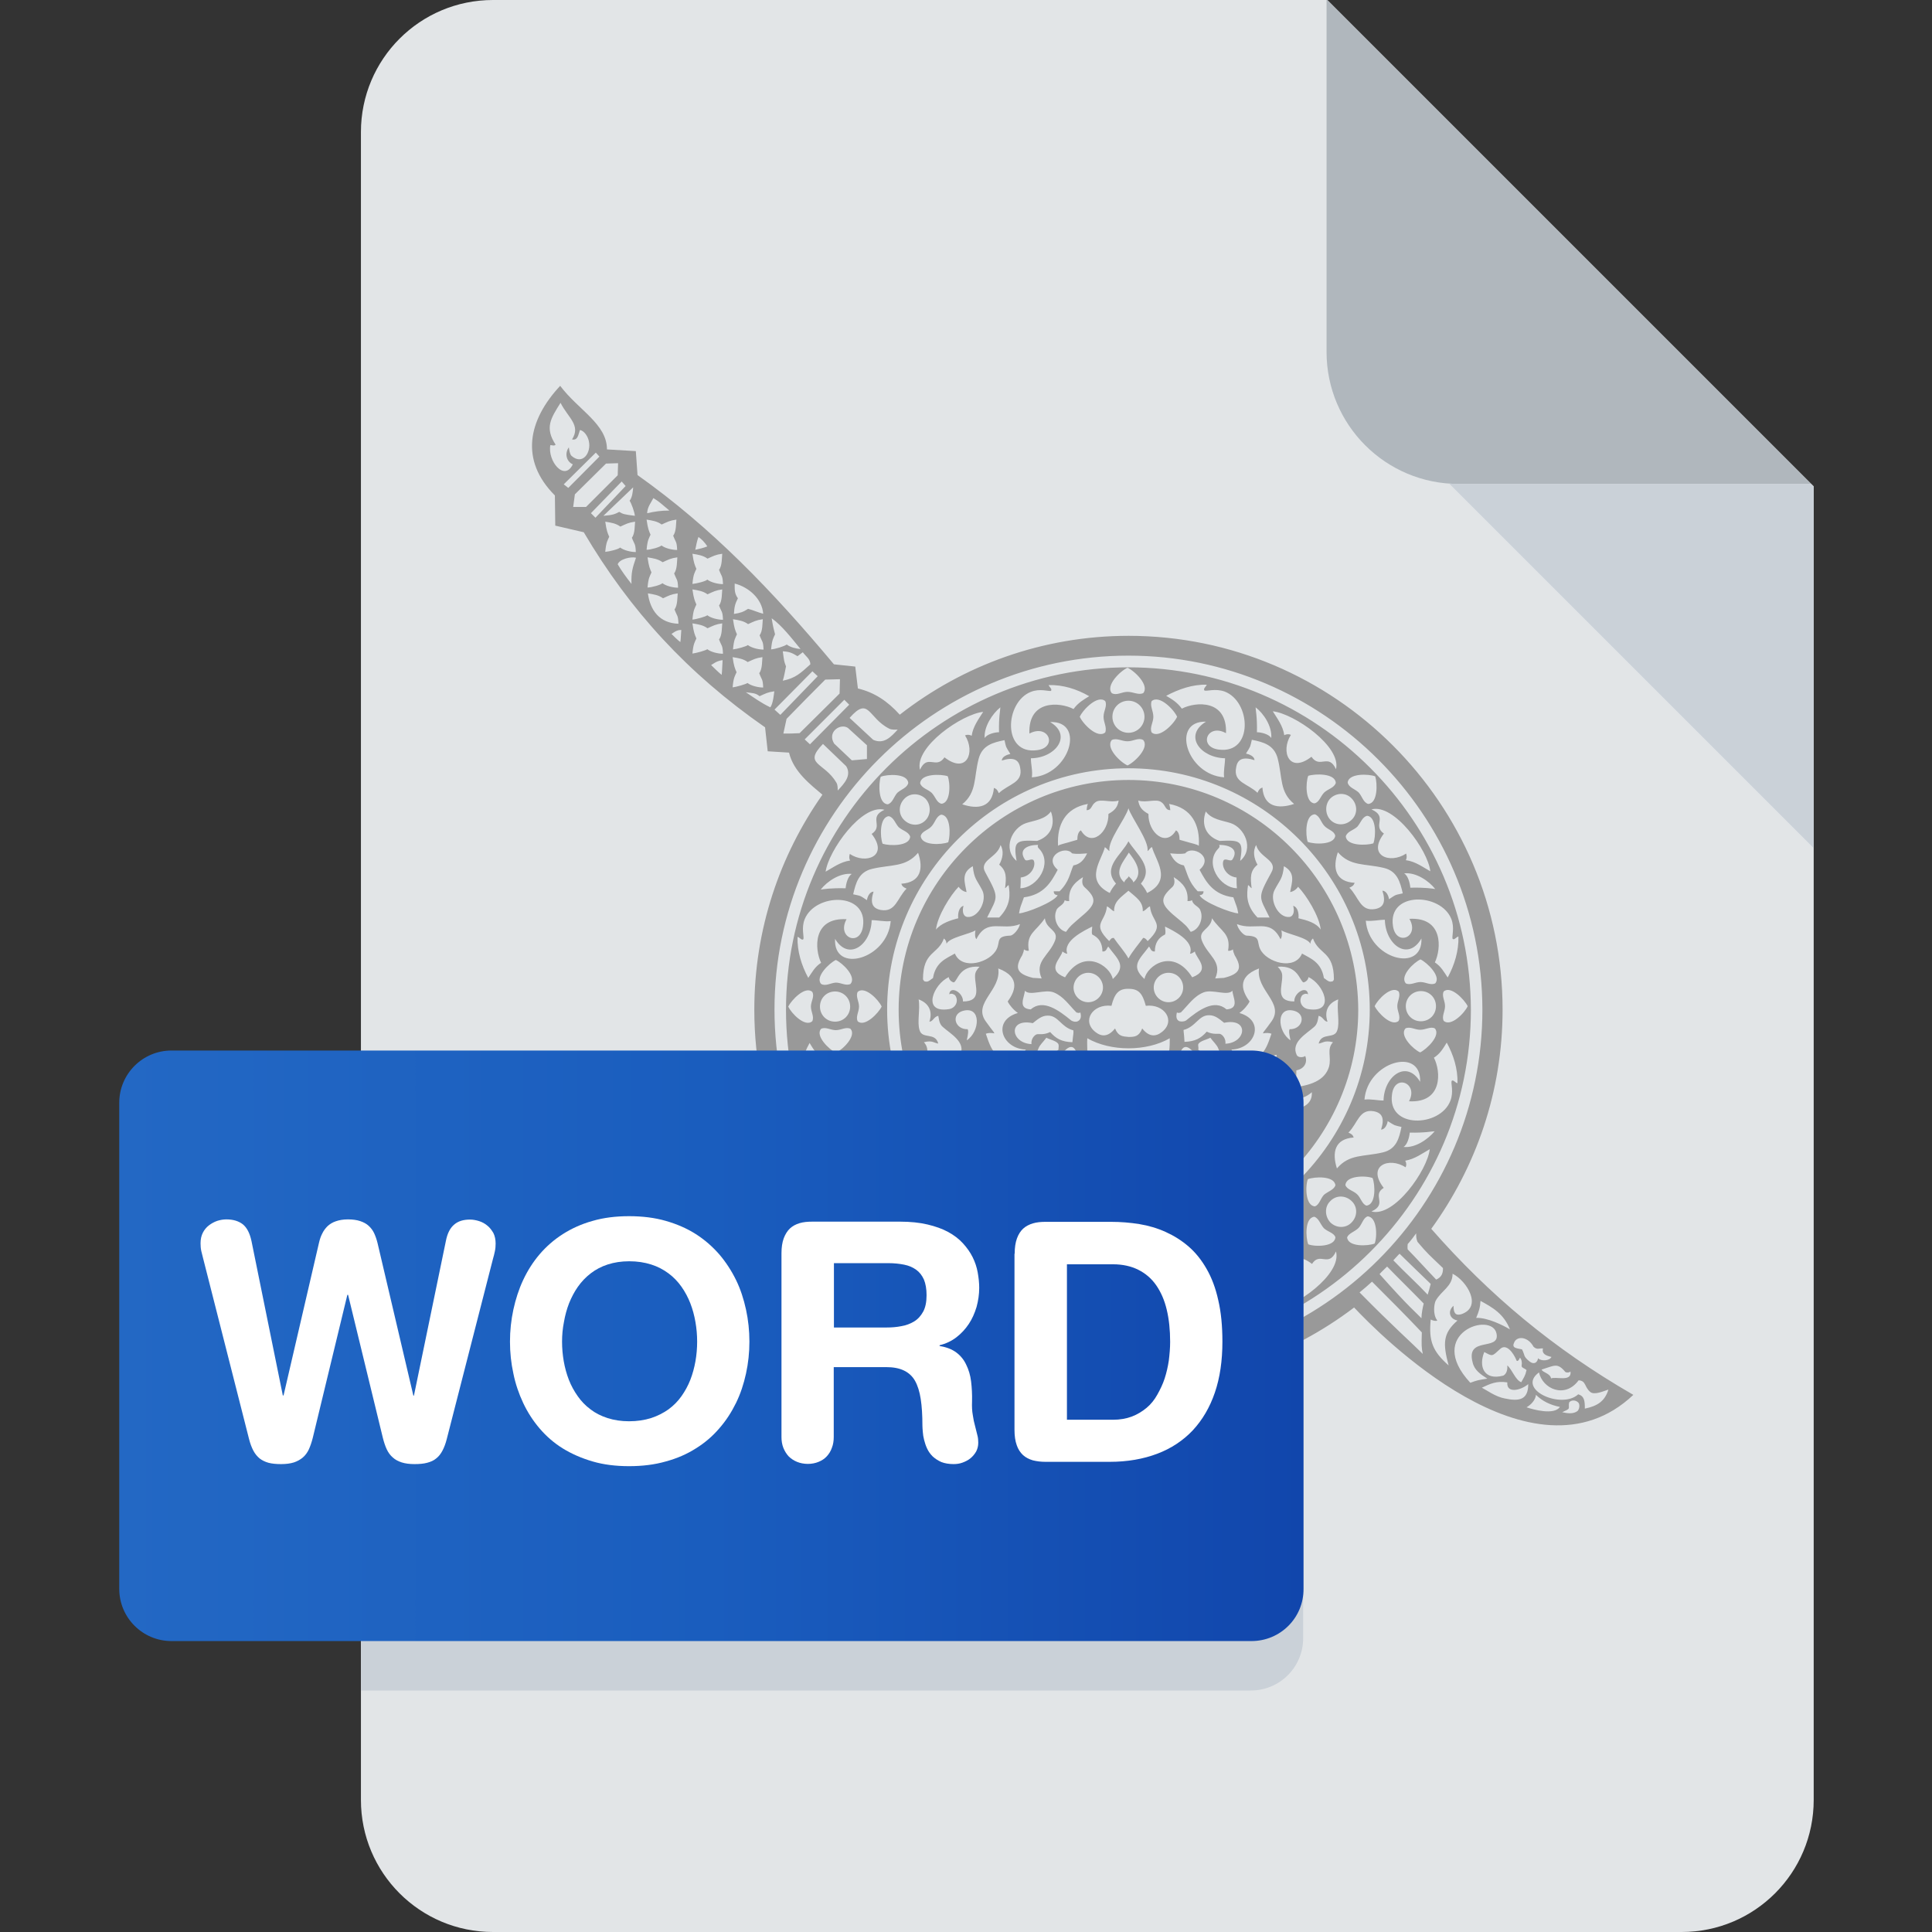 <svg xmlns="http://www.w3.org/2000/svg" xmlns:xlink="http://www.w3.org/1999/xlink" id="Layer_1" x="0px" y="0px" viewBox="0 0 1024 1024" style="enable-background:new 0 0 1024 1024;" xml:space="preserve"><rect x="0" y="0" width="1024" height="1024" fill="#333333" stroke="none"/><style type="text/css">	.st0{fill:#E2E5E7;}	.st1{fill-rule:evenodd;clip-rule:evenodd;fill:#999999;}	.st2{fill:#B0B7BD;}	.st3{fill:#CAD1D8;}	.st4{display:none;}	.st5{display:inline;fill:url(#SVGID_1_);}	.st6{display:inline;}	.st7{fill:#FFFFFF;}	.st8{fill:url(#SVGID_00000173143452196054089670000013788814007515450016_);}	.st9{display:inline;fill:#E5252A;}	.st10{display:none;fill:#FFFFFF;}	.st11{display:inline;fill:#FFFFFF;}	.st12{fill-rule:evenodd;clip-rule:evenodd;fill:#CAD1D8;}	.st13{display:none;fill:#0AC913;}</style><path class="st0" d="M961.3,257.8V954c0,38.7-31.3,70-70,70h-630c-38.7,0-70-31.3-70-70V70c0-38.7,31.3-70,70-70h442.2L961.3,257.8z "></path><path class="st1" d="M490.7,648.2c-3.3,3.1-8.3,3.1-11.3-0.2c-3.1-3.3-3.1-8.3,0.2-11.3c3.3-3.1,8.3-3.1,11.3,0.2 C494,640,493.8,645.1,490.7,648.2L490.7,648.2z M494,651.3c-2.1,1.9-5.2,2.4-6.1,4.7c0.2,5.2,10.9,5,14.4,3.8l0,0 c1.4-3.5,1.9-14.2-3.3-14.6C496.6,646.1,496.1,649.2,494,651.3L494,651.3L494,651.3z M476.8,633.1c2.1-1.9,5.2-2.4,6.1-4.7 c-0.2-5.2-10.9-5-14.4-3.8l0,0c-1.4,3.5-1.9,14.2,3.3,14.6C474.2,638.3,474.7,635.2,476.8,633.1L476.8,633.1L476.8,633.1z  M475.8,651c-1.9-2.1-2.4-5.2-4.7-6.1c-5.2,0.2-5.2,10.9-3.8,14.4l0,0c3.5,1.4,14.2,1.9,14.6-3.3C481,653.9,478,653.2,475.8,651 L475.8,651L475.8,651z M494.2,633.6c1.9,2.1,2.4,5.2,4.7,6.1c5.2-0.2,5.2-10.9,3.8-14.4l0,0c-3.5-1.4-14.2-1.9-14.6,3.3 C489.1,631,492.1,631.7,494.2,633.6L494.2,633.6L494.2,633.6z M490.5,423.3c-3.3-3.1-8.3-3.1-11.3,0.2c-3.1,3.3-3.1,8.3,0.2,11.3 c3.3,3.1,8.3,3.1,11.3-0.2C493.5,431.6,493.5,426.4,490.5,423.3L490.5,423.3z M493.8,420.2c-2.1-1.9-5.2-2.4-6.1-5 c0.2-5.2,10.9-5,14.6-3.8l0,0c1.4,3.5,1.7,14.2-3.3,14.6C496.4,425.4,495.9,422.4,493.8,420.2L493.8,420.2L493.8,420.2z  M476.3,438.4c2.1,1.9,5.2,2.4,6.1,5c-0.2,5.2-10.9,5-14.6,3.8l0,0c-1.4-3.5-1.7-14.2,3.3-14.6C473.7,433.2,474.4,436.3,476.3,438.4 L476.3,438.4L476.3,438.4z M475.6,420.2c-1.9,2.1-2.4,5.2-5,6.1c-5.2-0.2-5-10.9-3.8-14.6l0,0c3.5-1.4,14.2-1.9,14.6,3.3 C480.8,417.6,477.7,418.3,475.6,420.2L475.6,420.2L475.6,420.2z M493.8,437.9c1.9-2.1,2.4-5.2,5-6.1c5.2,0.2,5,10.9,3.8,14.6l0,0 c-3.5,1.4-14.2,1.9-14.6-3.3C488.6,440.5,491.9,440.1,493.8,437.9L493.8,437.9L493.8,437.9z M705.2,648c3.3,3.1,8.3,3.1,11.3-0.2 c3.1-3.3,3.1-8.3-0.2-11.3c-3.3-3.1-8.3-3.1-11.3,0.2C701.9,639.7,702.2,644.9,705.2,648L705.2,648z M701.7,651 c2.1,1.9,5.2,2.4,6.1,4.7c-0.2,5.2-10.9,5.2-14.4,3.8l0,0c-1.4-3.5-1.9-14.2,3.3-14.6C699.1,645.9,699.8,648.9,701.7,651L701.7,651 L701.7,651z M719.2,632.9c-2.1-1.9-5.2-2.4-6.1-4.7c0.2-5.2,10.9-5.2,14.4-3.8l0,0c1.4,3.5,1.9,14.2-3.3,14.6 C721.8,638.1,721.3,634.8,719.2,632.9L719.2,632.9L719.2,632.9z M720.1,650.8c1.9-2.1,2.4-5.2,4.7-6.1c5.2,0.2,5.2,10.9,3.8,14.4 l0,0c-3.5,1.4-14.2,1.9-14.6-3.3C714.9,653.6,718,652.9,720.1,650.8L720.1,650.8L720.1,650.8z M701.7,633.3 c-1.9,2.1-2.4,5.2-4.7,6.1c-5.2-0.2-5.2-10.9-3.8-14.4l0,0c3.5-1.4,14.2-1.9,14.6,3.3C706.9,630.7,703.8,631.5,701.7,633.3 L701.7,633.3L701.7,633.3z M705.2,423.1c3.3-3.1,8.3-3.1,11.3,0.2c3.1,3.3,3.1,8.3-0.2,11.3c-3.3,3.1-8.3,3.1-11.3-0.2 C702.2,431.3,702.2,426.1,705.2,423.1L705.2,423.1z M701.9,420c2.1-1.9,5.2-2.4,6.1-5c-0.2-5.2-10.9-5-14.6-3.8l0,0 c-1.4,3.5-1.7,14.2,3.3,14.6C699.3,425.2,699.8,422.1,701.9,420L701.9,420L701.9,420z M719.4,438.2c-2.1,1.9-5.2,2.4-6.1,5 c0.2,5.2,10.9,5,14.6,3.8l0,0c1.4-3.5,1.7-14.2-3.3-14.6C722,433,721.3,436,719.4,438.2L719.4,438.2L719.4,438.2z M720.1,420 c1.9,2.1,2.4,5.2,5,6.1c5.2-0.2,5-10.9,3.8-14.6l0,0c-3.5-1.4-14.2-1.7-14.6,3.3C714.9,417.4,718,418.1,720.1,420L720.1,420 L720.1,420z M701.9,437.7c-1.9-2.1-2.4-5.2-5-6.1c-5.2,0.2-5,10.9-3.8,14.6l0,0c3.5,1.4,14.2,1.7,14.6-3.3 C707.1,440.3,703.8,439.8,701.9,437.7L701.9,437.7L701.9,437.7z M828,748.5c1.7-0.9,3.1-1.2,3.5-2.1c0.2-0.7-0.2-1.7,0.2-3.1 c0.9-1.2,3.1-1.4,4.5-0.2c1.2,0.7,1.2,3.3,0,4.7C834.1,749.5,831,749.2,828,748.5L828,748.5z M809.1,745.9c2.4-1.4,4.7-3.8,5-6.6 c3.3,3.3,7.6,5.4,12.7,6.4C823.7,750.2,812.6,747.1,809.1,745.9L809.1,745.9z M840,746.6c6.8-1.4,10.6-4,12.5-10.1 c-2.8,0.9-7.6,3.1-9.7,1.2c-3.1-2.6-2.1-5.9-6.1-6.1c-7.3,9.9-19.1,4.5-21-4.2c-12.3,9,12,19.8,20.8,11.6 C839.8,740,840,742.6,840,746.6L840,746.6z M797.5,741.2c7.8,1.7,12.5,0.7,12.5-7.6c-3.8,3.3-11.6,5.2-11.1-0.9 c-5.7-0.9-9,0.7-13.5,2.8C787.8,736.7,792.6,740.3,797.5,741.2L797.5,741.2z M779.3,732.9c-24.3-26.2,11.6-38.2,13.9-26 c1.9,9.4-16.3,1.2-12.7,15.1c0.9,4.2,4.2,6.4,7.8,8.7C783.4,731.5,783.1,731.5,779.3,732.9L779.3,732.9z M798.9,723.7 c0.2,2.6-0.5,4.5-2.1,5.4c-10.4,2.8-13.2-5-10.1-12.5c4.5,2.4,4,2.4,8.5-1.7c3.1-2.8,6.8,1.7,8.7,6.4c0.7,0.2,1.2-0.5,1.7-1.7 c0.9,0.9,1.2,2.6,0.9,4.2c-0.2,1.2,1.7,1.4,2.6,2.4c-0.7,3.1-1.4,3.8-2.8,6.4C803.2,731.5,801.5,725.9,798.9,723.7L798.9,723.7z  M822.1,730.6c-0.5-2.8-4.5-3.1-5-4.7c6.8-2.1,8.3-3.8,12.5,1.2c0.5,0.5,2.1,0.5,2.8-0.2C833.2,732.7,824.4,729.4,822.1,730.6 L822.1,730.6z M767.8,723.7c-3.1-11.6-3.1-17,4.7-23.8c-4.5-0.9-5.2-5.2-2.1-7.8c0,3.3,0.7,5.4,4,4.5c11.6-3.8,3.1-17.7-4.5-21.5 c0,6.8-6.1,9-9,14.4c-0.7,1.4-1.7,7.1,0.9,10.4c-0.9,0.5-2.4,0-3.5-0.5C757.2,710.8,759.3,716.2,767.8,723.7L767.8,723.7z  M810.7,721.6c2.4,1.9,4.2,0.5,4.5-1.7c1.7,1.7,6.1,1.4,7.1-0.7c-3.1-0.7-5.2-1.7-4.5-4.5c-1.9-0.2-3.1,0.9-5-0.9 c-2.8-5.2-8.3-5.9-10.1-2.6c-1.7,3.3,0.7,3.3,4,4C808.4,718.5,807.2,718.8,810.7,721.6L810.7,721.6z M754.1,717.6 c-5.9-5.9-15.8-14.6-33.5-32.6c2.4-1.9,4.5-3.8,6.6-5.7c8.7,8.7,17.9,17.9,26.4,26.9C753.4,713.1,753.4,714.1,754.1,717.6 L754.1,717.6z M782.4,698.5c6.1-0.2,14.4,4,17.9,6.1c-3.3-8.3-9.2-11.6-15.6-15.1C784.5,693.1,783.8,695.2,782.4,698.5L782.4,698.5z  M753.4,698.7c0-2.4,0.7-5.9,1.2-7.8c-6.4-6.6-13-13-19.4-19.6c-1.4,1.4-2.8,2.6-4,4C747.2,693.3,750.8,695.9,753.4,698.7 L753.4,698.7z M756.7,686.2c-5.7-6.1-12.3-12-18.2-18.2c1.2-1.2,2.1-2.4,3.3-3.5c5.4,5.2,11.1,10.9,16.5,16 C757.9,682.2,757.2,684.6,756.7,686.2L756.7,686.2z M761.2,678.2c-5-5.2-10.1-10.9-15.1-16c-0.2-1.2,0-2.1,0-2.8 c1.7-1.9,3.1-3.8,4.5-5.7c0,1.7,0,2.8,0.7,4.5c5.4,6.4,5.9,6.6,13.5,13.9C764.9,674.9,764,677,761.2,678.2L761.2,678.2z  M598.1,371.4c4.7,0,8.5,3.8,8.5,8.5s-3.8,8.5-8.5,8.5s-8.5-3.8-8.5-8.5C589.6,375.1,593.4,371.4,598.1,371.4L598.1,371.4z  M597.6,366.7L597.6,366.7c-3.1,0-5.7,2.1-8.3,0.7c-3.5-4,4.5-11.8,8.3-13.5l0,0c3.8,1.7,11.8,9.4,8.3,13.5 C603.3,368.5,600.7,366.7,597.6,366.7L597.6,366.7z M597.6,392.9L597.6,392.9c3.1,0,5.7-2.1,8.3-0.7c3.5,4-4.5,11.8-8.3,13.5l0,0 c-3.8-1.7-11.8-9.4-8.3-13.5C592,391,594.5,392.9,597.6,392.9L597.6,392.9z M611.3,379.9c0,3.1-2.1,5.7-0.9,8.3 c4,3.5,11.8-4.5,13.5-8.3l0,0c-1.7-3.8-9.4-11.8-13.5-8.3C609.4,374.2,611.3,376.8,611.3,379.9L611.3,379.9L611.3,379.9z  M584.9,379.9c0-3.1,2.1-5.7,0.9-8.3c-4-3.5-11.8,4.5-13.5,8.3l0,0c1.7,3.8,9.4,11.8,13.5,8.3C586.8,385.5,584.9,382.9,584.9,379.9 L584.9,379.9L584.9,379.9z M597.6,682.2c-4.7,0-8.5,3.8-8.5,8.5s3.8,8.5,8.5,8.5s8.5-3.8,8.5-8.5S602.3,682.2,597.6,682.2 L597.6,682.2z M598.1,677.5L598.1,677.5c3.1,0,5.7,2.1,8.3,0.7c3.5-4-4.5-11.8-8.3-13.5l0,0c-3.8,1.7-11.8,9.4-8.3,13.5 C592.4,679.4,595,677.5,598.1,677.5L598.1,677.5z M598.1,703.7L598.1,703.7c-3.1,0-5.7-2.1-8.3-0.7c-3.5,4,4.5,11.8,8.3,13.5l0,0 c3.8-1.7,11.8-9.4,8.3-13.5C604,701.8,601.2,703.7,598.1,703.7L598.1,703.7z M584.4,690.7c0,3.1,2.1,5.7,0.9,8.3 c-4,3.5-11.8-4.5-13.5-8.3l0,0c1.7-3.8,9.4-11.8,13.5-8.3C586.5,685,584.4,687.6,584.4,690.7L584.4,690.7L584.4,690.7z M611.1,690.7 c0-3.1-2.1-5.7-0.9-8.3c4-3.5,11.8,4.5,13.5,8.3l0,0c-1.7,3.8-9.4,11.8-13.5,8.3C608.9,696.4,611.1,693.8,611.1,690.7L611.1,690.7 L611.1,690.7z M669.1,417.4c-1.4,0.5-1.9,1.2-2.6,2.8c-5.2-5-13-5.4-11.3-13.5c0.7-4.5,3.8-5.7,9.7-3.8c0-2.1-2.8-3.1-4.5-3.5 c2.6-4.2,2.1-3.1,3.1-7.3c5.9,1.2,11.8,2.6,13.7,9.9c2.6,10.1,0.9,17.7,8.7,24.1C677.2,429,669.8,427.5,669.1,417.4L669.1,417.4z  M639.2,382.5c-12,7.3-3.1,19.1,10.1,19.4c0,3.3-0.9,6.6-0.5,10.1C628.8,410.6,620.5,382,639.2,382.5L639.2,382.5z M708.1,407.7 c-4-8.7-8.5,0-13-6.6c-11.8,9.2-16.5-2.8-10.9-11.6c-0.9-0.5-2.4-0.5-3.5,0.2c-0.7-5-3.8-9-6.1-12.7 C685.9,378.2,711.1,395.7,708.1,407.7L708.1,407.7z M646,397.3c-11.1-1.4-6.1-14.2,3.8-8.7c0.7-17.9-16-16.8-23.4-13 c-2.4-3.3-5.2-5-8.3-6.8c6.6-3.5,13.9-6.1,21.5-5.9c-0.2,0.9-2.1,2.1-1.2,3.1c1.2,0.5,5.7-1.2,10.6,0.5 C663.2,371.8,664.4,399.7,646,397.3L646,397.3z M673.8,391.2c-1.2-2.1-5.4-3.1-7.6-3.1c0.2-8-0.7-11.8-0.7-13.2 C669.6,378,674.3,384.8,673.8,391.2L673.8,391.2z M718,467.9c-0.5,1.4-1.2,1.9-2.8,2.6c5,5,5.7,12.7,13.7,11.3 c4.5-0.9,5.7-3.8,3.8-9.7c2.1,0,3.3,2.8,3.5,4.5c4.2-2.8,3.1-2.1,7.3-3.1c-1.4-5.9-2.8-11.8-10.1-13.5c-10.1-2.4-17.7-0.7-24.3-8.3 C706.2,460.1,707.8,467.4,718,467.9L718,467.9z M753.4,497.4c-7.1,12.3-19.1,3.3-19.4-9.9c-3.3,0-6.6,0.9-10.1,0.5 C725.5,508.3,754.1,516,753.4,497.4L753.4,497.4z M726.9,429c12-3.3,30,21.7,31.2,32.8c-3.8-2.1-7.8-5.2-13-5.9 c0.7-1.2,0.5-2.4,0.2-3.5c-8.5,5.7-20.8,1.2-11.8-10.6C727.2,437.5,735.9,433,726.9,429L726.9,429z M738.3,490.8 c-2.8-18.4,25.3-17.7,30.9-3.8c1.9,4.7,0.2,9.4,0.7,10.6c0.9,0.9,2.1-1.2,3.1-1.2c0.2,7.6-2.1,15.1-5.7,21.7c-1.9-2.8-3.5-5.9-6.8-8 C764,502.8,765,486,747,487C752.7,496.7,739.9,501.9,738.3,490.8L738.3,490.8z M744.2,462.9c2.1,1.2,3.1,5.2,3.3,7.6 c8-0.2,11.8,0.5,13.2,0.7C757.4,467,750.6,462.2,744.2,462.9L744.2,462.9z M668.9,653.9c-1.4-0.5-1.9-1.2-2.6-2.8 c-5,5-12.7,5.7-11.3,13.7c0.9,4.5,3.8,5.7,9.7,3.8c0,2.1-2.8,3.3-4.5,3.5c2.8,4.2,2.1,3.1,3.1,7.3c5.9-1.2,11.8-2.6,13.5-9.9 c2.4-10.1,0.7-17.7,8.5-24.3C676.9,642.3,669.6,643.7,668.9,653.9L668.9,653.9z M639.4,689c-12-7.1-3.1-19.1,9.9-19.4 c0-3.3-0.9-6.6-0.5-10.1C628.8,661.2,620.7,689.8,639.4,689L639.4,689z M708.1,663.3c-4,8.7-8.5,0-12.7,6.6 c-11.8-9-16.5,3.1-10.9,11.6c-0.9,0.5-2.4,0.5-3.5-0.2c-0.7,5-3.8,9-5.9,13C686.4,693.1,711.4,675.4,708.1,663.3L708.1,663.3z  M646,674.2c-11.1,1.7-5.9,14.2,3.8,8.7c0.7,17.9-15.8,16.8-23.1,13.2c-2.4,3.3-5.2,5-8,6.8c6.6,3.5,13.9,5.9,21.5,5.7 c-0.2-0.9-2.1-2.1-1.2-3.1c1.2-0.5,5.7,1.2,10.6-0.7C663.5,699.7,664.6,671.6,646,674.2L646,674.2z M673.8,680.3 c-1.2,2.1-5.4,3.1-7.6,3.3c0.2,8-0.7,11.8-0.7,13.2C669.8,693.3,674.6,686.4,673.8,680.3L673.8,680.3z M717.5,602.9 c-0.5-1.4-1.2-1.9-2.8-2.6c5-5,5.7-12.7,13.5-11.3c4.5,0.9,5.7,3.8,3.8,9.7c2.1,0,3.3-2.8,3.5-4.5c4.2,2.6,3.1,2.1,7.3,3.1 c-1.2,5.9-2.6,11.8-9.9,13.5c-10.1,2.4-17.7,0.7-24.3,8.5C705.9,610.9,707.4,603.6,717.5,602.9L717.5,602.9z M752.7,573.4 c-7.1-12-19.1-3.1-19.4,9.9c-3.3,0-6.6-0.9-10.1-0.5C724.8,562.8,753.4,554.5,752.7,573.4L752.7,573.4z M726.9,642.1 c12,3.3,29.7-21.9,30.9-33c-3.8,2.1-7.8,5.2-13,6.1c0.7,1.2,0.7,2.4,0.2,3.5c-8.7-5.7-20.8-0.9-11.6,10.9 C726.9,633.6,735.7,638.1,726.9,642.1L726.9,642.1z M737.8,580c-2.6,18.4,25.5,17.5,30.9,3.5c1.9-4.7,0.2-9.4,0.7-10.6 c0.9-0.9,2.1,1.2,3.1,1.2c0.2-7.6-2.1-14.9-5.7-21.5c-1.9,3.1-3.5,5.9-6.8,8c3.8,7.3,4.7,24.1-13.2,23.1 C752,574.1,739.2,568.9,737.8,580L737.8,580z M743.9,607.9c2.1-1.2,3.1-5.4,3.3-7.6c8,0.2,11.8-0.7,13.2-0.7 C756.9,603.8,750.1,608.6,743.9,607.9L743.9,607.9z M753.1,525.3c4.5,0,8,3.5,8,8s-3.5,8-8,8s-8-3.5-8-8S748.7,525.3,753.1,525.3 L753.1,525.3z M752.9,520.5L752.9,520.5c-2.8,0-5.4,1.9-7.8,0.7c-3.3-3.8,4.2-11.1,7.8-12.7l0,0c3.5,1.7,11.1,9,7.8,12.7 C758.3,522.4,755.7,520.5,752.9,520.5L752.9,520.5z M752.7,545.8c-2.8,0-5.4-1.9-7.8-0.7c-3.3,3.8,4.2,11.1,7.8,12.7l0,0 c3.5-1.7,11.1-9,7.8-12.7C758.3,543.9,755.7,545.8,752.7,545.8L752.7,545.8L752.7,545.8z M765.9,533.3c0,2.8-1.9,5.4-0.7,7.8 c3.8,3.3,11.1-4.2,12.7-7.8l0,0c-1.7-3.5-9-11.1-12.7-7.8C764,527.8,765.9,530.4,765.9,533.3L765.9,533.3L765.9,533.3z M740.6,533.3 c0-2.8,1.9-5.4,0.7-7.8c-3.8-3.3-11.1,4.2-12.7,7.8l0,0c1.7,3.5,9,11.1,12.7,7.8C742.5,538.7,740.6,536.1,740.6,533.3L740.6,533.3 L740.6,533.3z M526.8,417.6c1.4,0.5,1.9,1.2,2.6,2.8c5.2-5,13-5.4,11.3-13.5c-0.7-4.5-3.8-5.7-9.7-3.8c0-2.1,2.8-3.1,4.5-3.5 c-2.6-4.2-2.1-3.1-3.1-7.3c-5.9,1.2-11.8,2.6-13.7,9.9c-2.6,10.1-0.9,17.7-8.7,24.1C518.6,429.2,525.9,427.8,526.8,417.6 L526.8,417.6z M556.6,382.7c18.9-0.7,10.4,28.1-9.7,29.3c0.5-3.5-0.5-6.6-0.5-10.1C559.4,401.8,568.6,389.8,556.6,382.7L556.6,382.7 z M487.6,408c4-8.7,8.5,0,13-6.6c11.8,9.2,16.5-2.8,10.9-11.6c0.9-0.5,2.4-0.5,3.5,0.2c0.7-5,3.8-9,6.1-12.7 C509.8,378.5,484.6,395.9,487.6,408L487.6,408z M549.7,397.6c-18.6,2.6-17.2-25.5-3.3-30.9c4.7-1.9,9.4-0.2,10.6-0.5 c0.9-0.9-0.9-2.1-1.2-3.1c7.6-0.2,14.9,2.1,21.5,5.9c-3.1,1.9-5.9,3.5-8.3,6.8c-7.3-3.8-24.1-5-23.4,13 C555.8,383.4,560.8,396.2,549.7,397.6L549.7,397.6z M521.9,391.2c1.2-2.1,5.4-3.1,7.6-3.1c-0.2-8,0.7-11.8,0.7-13.2 C526.1,378.2,521.4,385.1,521.9,391.2L521.9,391.2z M477.7,468.4c0.5,1.4,1.2,1.9,2.8,2.6c-5,5-5.7,12.7-13.7,11.3 c-4.5-0.9-5.7-3.8-3.8-9.7c-2.1,0-3.3,2.8-3.5,4.5c-4.2-2.8-3.1-2.1-7.3-3.1c1.4-5.9,2.8-11.8,10.1-13.5c10.1-2.4,17.7-0.7,24.3-8.5 C489.5,460.3,488.1,467.7,477.7,468.4L477.7,468.4z M442.6,497.6c7.1,12,19.1,3.3,19.4-9.9c3.3,0,6.6,0.9,10.1,0.5 C470.4,508.5,441.6,516.3,442.6,497.6L442.6,497.6z M468.8,429.2c-12-3.3-29.7,21.7-31.2,32.8c3.8-2.1,7.8-5.2,13-5.9 c-0.7-1.2-0.5-2.4-0.2-3.5c8.5,5.7,20.8,1.2,11.6-10.6C468.5,437.7,460,433.2,468.8,429.2L468.8,429.2z M457.4,491 c2.6-18.4-25.3-17.7-30.9-3.8c-1.9,4.7-0.2,9.4-0.7,10.6c-0.9,0.9-2.1-1.2-3.1-1.2c-0.2,7.6,2.1,15.1,5.7,21.7 c1.9-2.8,3.5-5.9,6.8-8c-3.5-7.3-4.5-24.1,13.5-23.1C443.3,496.9,455.8,502.1,457.4,491L457.4,491z M451.5,463.2 c-2.1,1.2-3.1,5.2-3.3,7.6c-8-0.2-11.8,0.5-13.2,0.7C438.3,467.2,445.2,462.5,451.5,463.2L451.5,463.2z M526.8,654.1 c1.4-0.5,1.9-1.2,2.6-2.8c5,5,12.7,5.7,11.3,13.5c-0.9,4.5-3.8,5.7-9.7,3.8c0,2.1,2.8,3.3,4.5,3.5c-2.6,4.2-2.1,3.1-3.1,7.3 c-5.9-1.2-11.8-2.6-13.5-9.9c-2.4-10.1-0.7-17.7-8.5-24.3C518.8,642.5,526.1,644,526.8,654.1L526.8,654.1z M556.6,689.3 c18.9,0.7,10.6-27.8-9.4-29.3c0.5,3.5-0.5,6.6-0.5,10.1C559.6,670.2,568.6,682.2,556.6,689.3L556.6,689.3z M487.9,663.6 c4,8.7,8.5,0,12.7,6.6c11.8-9.2,16.5,3.1,10.9,11.6c0.9,0.5,2.4,0.5,3.5-0.2c0.7,5,3.8,9,6.1,13 C509.6,693.3,484.6,675.6,487.9,663.6L487.9,663.6z M549.9,674.4c-18.4-2.6-17.5,25.5-3.5,30.9c4.7,1.9,9.4,0.2,10.6,0.7 c0.9,0.9-1.2,2.1-1.2,3.1c7.6,0.2,14.9-2.1,21.5-5.7c-3.1-1.9-5.9-3.5-8-6.8c-7.3,3.5-24.1,4.7-23.1-13.2 C555.8,688.6,561,675.8,549.9,674.4L549.9,674.4z M521.9,680.5c1.2,2.1,5.4,3.1,7.6,3.3c-0.2,8,0.7,11.8,0.7,13.2 C526.1,693.5,521.1,686.7,521.9,680.5L521.9,680.5z M478.2,603.1c0.5-1.4,1.2-1.9,2.8-2.6c-5-5-5.7-12.7-13.7-11.3 c-4.5,0.9-5.7,3.8-3.8,9.7c-2.1,0-3.3-2.8-3.5-4.5c-4.2,2.6-3.1,2.1-7.3,3.1c1.2,5.9,2.6,11.8,9.9,13.5c10.1,2.4,17.7,0.7,24.3,8.5 C490,611.2,488.6,603.8,478.2,603.1L478.2,603.1z M443,573.6c7.1-12,19.1-3.1,19.4,9.9c3.3,0,6.6-0.9,10.1-0.5 C471.1,563,442.3,555,443,573.6L443,573.6z M469,642.3c-12,3.3-29.7-21.9-30.9-33c3.8,2.1,7.8,5.2,13,6.1c-0.7,1.2-0.7,2.4-0.2,3.5 c8.7-5.7,20.8-0.9,11.6,10.9C468.8,633.8,460.3,638.3,469,642.3L469,642.3z M458.1,580.2c2.6,18.4-25.5,17.5-30.9,3.5 c-1.9-4.7-0.2-9.4-0.7-10.6c-0.9-0.9-2.1,1.2-3.1,1.2c-0.2-7.6,2.1-14.9,5.7-21.5c1.9,3.1,3.5,5.9,6.8,8 c-3.5,7.3-4.7,24.1,13.2,23.1C444,574.3,456.5,569.1,458.1,580.2L458.1,580.2z M452,608.1c-2.1-1.2-3.1-5.4-3.3-7.6 c-8,0.2-11.8-0.7-13.2-0.7C438.8,604.1,445.6,608.8,452,608.1L452,608.1z M442.6,525.5c-4.5,0-8,3.5-8,8s3.5,8,8,8s8-3.5,8-8 S447,525.5,442.6,525.5L442.6,525.5z M443,520.8L443,520.8c2.8,0,5.4,1.9,7.8,0.7c3.3-3.8-4.2-11.1-7.8-12.7l0,0 c-3.5,1.7-11.1,9-7.8,12.7C437.6,522.9,440.2,521,443,520.8L443,520.8z M443,546c2.8,0,5.4-1.9,7.8-0.7c3.3,3.8-4.2,11.1-7.8,12.7 l0,0c-3.5-1.7-11.1-9-7.8-12.7C437.6,544.1,440.2,546,443,546L443,546L443,546z M429.8,533.5c0,2.8,1.9,5.4,0.7,7.8 c-3.8,3.3-11.1-4.2-12.7-7.8l0,0c1.7-3.5,9-11.1,12.7-7.8C431.9,528.1,429.8,530.7,429.8,533.5L429.8,533.5L429.8,533.5z  M455.3,533.5c0-2.8-1.9-5.4-0.7-7.8c3.8-3.3,11.1,4.2,12.7,7.8l0,0c-1.7,3.5-9,11.1-12.7,7.8C453.4,538.9,455.3,536.3,455.3,533.5 L455.3,533.5L455.3,533.5z M621.9,636.4c0.7-1.2,4-4.5,3.8-6.6c9.7-0.2,19.8-11.6,9.2-17.5c-1.9,0.9-4,2.6-5.2,0.7 c-5.9-8.7,7.6-11.1,12-7.6c6.1,4.7,7.3,12.7,0.7,18.4c0.5,0.9,1.7,0.7,2.6,0.9C639.4,633.8,633.3,637.4,621.9,636.4L621.9,636.4z  M613.4,635.7c10.4-3.1,6.4-13.5,0.5-18.9c-0.9,3.3-2.6,4.7-5,6.1c1.7,2.6,3.8,7.6-1.2,10.1C609.2,634.3,611.5,635.5,613.4,635.7 L613.4,635.7z M645.8,630.5c1.9,0.2,3.5-0.2,5-0.7c7.8-2.1,9-11.6,15.1-12c-1.2-1.2-3.8-1.4-3.1-3.1c6.8,1.4,15.6,1.4,14.4-8.3 c-2.6,1.7-5.7,3.8-9.4,1.4c-5.9-3.8-19.6-7.8-17,2.8c0.7,2.8,4,2.4,3.5,4c-0.5,0.2-1.7,0-1.9,0C652.4,620.8,650.5,625.1,645.8,630.5 L645.8,630.5z M625.7,623c1.4-1.9,1.9-3.1,3.5-4.7c-8.5-4.5-11.8-18.6-0.5-21.5c1.9,4.5,3.5,5.7,7.3,3.8c5.7-2.8,3.3-10.4,7.6-15.1 c-13.7-0.7-23.6-0.5-25,15.3c-1.2-0.2-1.4-1.2-2.4-1.9C612.7,609.3,617.2,615.2,625.7,623L625.7,623z M673.8,602.2 c-7.1-0.9-13.9-3.8-21.5-1.7c2.4-8,9-9.7,16.5-9.4c-0.9,0.7-0.2,1.9-1.2,2.8c3.3,0,4.7-1.7,8.3-1.2c4.2,0.5,4.5,2.4,7.3,2.1 c2.6-1.4,3.8-2.6,6.6-2.1c-0.2,0.9-1.7,0.9-2.4,2.4C687.5,603.4,681.6,603.1,673.8,602.2L673.8,602.2z M655.4,577.2 c1.2,0.7,0.9,2.1,2.4,3.1c1.2-8.3,6.1-9.9,13.7-12c0.2-3.1,0.7-9,5.2-9.2c-1.2,5,1.9,9.4,2.4,12.5c1.7,8.5-8.5,6.4-12,7.1 c-7.3,1.9-9.4,10.4-12.5,11.1c0.2-0.9,0.2-2.8-0.2-3.3c-3.3,1.9-7.1,11.1-7.3,14.9C638.7,591.3,655.7,581,655.4,577.2L655.4,577.2z  M680.2,588.3c7.6,0.2,15.6-1.7,15.1-9.4c-2.8,2.4-5.4,3.5-9.7,3.5c-4.7,0-17.9-1.9-19.8,4.7C673.4,586.9,673.8,588,680.2,588.3 L680.2,588.3z M633.5,577.9c5.2,1.4,14.2-1.4,22.2-6.6c-6.6-0.7-12.5-2.8-17-6.1c-2.1,2.4-8,6.6-12,7.6 C628.1,575.1,630.2,577.4,633.5,577.9L633.5,577.9z M684,576.5c3.1-3.3,3.1-4.7,3.1-9.2c4-0.7,6.1-4,4.7-7.6 c-1.2,0.9-3.8,0.9-4.5-0.5c-3.3-6.8,5.2-11.3,9.2-14.9c2.1-1.7,2.1-5,2.4-5.9c2.4,0.5,2.8,3.1,4.7,3.1c-1.9-5.7,0.5-9.9,5.7-11.8 c-0.9,5.2,0.9,12.3-0.5,16.3c-1.4,5-8.3,0.9-9.9,7.1c2.1-0.2,3.1-1.9,7.6-0.7c-3.5,3.8-0.7,7.8-2.1,13 C702.2,572.7,694.6,575.5,684,576.5L684,576.5z M608.5,571.7c-0.2-3.5-0.5-4-0.5-6.4c3.1-0.7,6.1-1.7,8.7-2.8 c0.5,2.1,0.7,3.8,1.2,6.1C614.1,570.6,613,571,608.5,571.7L608.5,571.7z M622.2,567c-0.5-1.9-1.4-3.8-1.7-5.7 c1.4-0.5,3.3-1.4,4.7-2.1c1.7-6.6,5.2-5,9.2,0.9C633,563.7,625.7,566.3,622.2,567L622.2,567z M635.1,556.4c3.8,2.8,7.8,4.7,13,5.9 c-0.9-2.4-1.2-3.8-2.4-6.6c-0.7-1.9-2.6-3.5-4.2-5.7c-1.4,0.9-5.7,1.7-6.4,3.5C634.9,554.3,635.4,555.2,635.1,556.4L635.1,556.4z  M656.4,561.6c11.6-0.2,13.7-2.1,17.5-13.7c-1.2-0.5-2.8-0.5-4.5-0.2c0.2-0.9,0.5-0.7,4.7-6.6c6.6-9.7-8.5-16.3-6.8-27.8 c-12.5,4.7-8.5,12.7-5,17.5c-0.9,1.9-3.1,4.5-5.4,6.1c13.9,4,8.5,18.9-4.2,19.4C653.8,558.5,655,559.9,656.4,561.6L656.4,561.6z  M627.8,552.2c5.7-0.2,8.7-1.9,11.8-5.4c3.5,1.7,5.7,0.9,7.1,1.2c1.4,0.5,3.1,2.6,2.8,5.2c11.1-0.5,12.7-13.9-0.7-11.1 c-2.4-1.9-4.7-4-7.8-4c-5.7-0.2-7.1,6.1-13.7,7.8C627.4,547.9,627.6,547.9,627.8,552.2L627.8,552.2z M684,551.4 c-0.9-4-0.9-5-0.5-5.9c6.8,0.2,9-7.8,2.6-9.7C676.2,533,676.9,546.7,684,551.4L684,551.4z M625.2,541.3c-1.9-0.7-1.9-2.8-1.4-4.7 c0.7,0.5,1.4,0.2,2.1,0c4-4,6.8-8.5,12-10.6c4.7-1.9,12.7,2.1,15.3-0.9c0.2,3.5,4,9.4-3.1,9.9c-6.6-5.7-14.9,0.5-21.5,5.9 C627.6,541.5,626.2,541.5,625.2,541.3L625.2,541.3z M693.7,534.9c14.4,2.1,7.8-13.5-0.2-17c0,0.9-0.9,2.4-2.6,2.8 c-2.1-0.7-2.8-9.2-13.7-8.3c1.2,1.2,2.4,2.8,2.4,4.7c0.2,5.7-4,13.7,6.4,13.7c-0.2-4.7,6.8-8.7,7.3-3.8c-1.4-0.7-2.4,0-3.1,0.5 C688,530.4,689.9,534.5,693.7,534.9L693.7,534.9z M606.6,518.9c-7.8-7.1-2.4-10.6,2.4-17.2c0.9,0.9,0.9,2.8,3.1,2.6 c0-4.5,1.9-7.3,5.4-9c0.5-1.4,0-2.8,0-4.2c4.2,2.1,15.8,7.6,13.2,14.4c0.9,0,1.9-0.7,2.6-1.2c0.5,3.5,9,9.7-1.4,13.7 C621.9,502.1,607.8,511.8,606.6,518.9L606.6,518.9z M644.1,518.6c4-9.2-4-12-7.1-20.1c-2.1-5.7,4.7-5.7,5.4-11.8 c4.7,7.1,10.1,8,8.5,17.2c0.9,0.2,1.9-0.2,2.6-0.7c0,0.9,0.5,2.1,0.9,3.1c4.2,6.8,2.8,9.9-5.7,12 C647.7,518.4,645.8,518.4,644.1,518.6L644.1,518.6z M705,520.3c-1.4-0.2-2.1-1.2-3.3-1.9c-1.4-8.5-7.1-10.4-11.6-13 c-3.8,9.2-18.9,4.7-22.2-2.4c-1.9-4,0.5-6.8-7.1-7.1c-1.7,0-4.7-3.5-5.2-6.1c9.4,3.8,17.5-3.5,23.1,8c0.7-0.9,0.9-2.4,0.5-4.7 c2.8,1.9,13.9,3.8,15.3,7.1c0.2-1.7,0.7-2.1,1.4-2.8c3.1,8.7,11.1,6.6,11.1,21.7C706.7,519.8,706.7,520.3,705,520.3L705,520.3z  M631.1,493.9c4.7-1.2,6.8-7.3,5.2-11.1c-0.5-2.4-4-2.8-4.5-5.7c-0.7,0.5-1.7,0.5-2.4,0.5c0.5-5.9-2.1-9.4-7.3-12.7 c0.5,1.7,0.7,3.8-0.7,5.2c-6.8,6.1-6.6,9,1.7,15.8C628.8,490.6,628.8,490.6,631.1,493.9L631.1,493.9z M700,492.7 c-0.7-7.1-7.6-18.2-12-22.7c-0.9,1.4-2.6,2.6-4.2,2.8c0.9-5.2,3.1-10.1-3.3-13.7c-0.7,6.8-2.1,7.1-5,12.7c-2.8,5.4,2.1,14.9,8,14.2 c2.4-0.5,2.6-3.5,1.9-5.9c2.6,0.7,3.1,4.5,2.8,6.6C692.5,487.7,697.7,489.1,700,492.7L700,492.7z M666.5,486.3 c-6.4-6.6-5.7-12.5-5-17.2c1.2,0.7,0.7,0.9,1.9,1.7c-0.7-5.7-0.9-9.2,3.1-12.5c-1.9-3.3-2.6-7.3-0.7-10.4c1.7,6.8,11.8,8,8,14.6 c-7.6,13.9-6.4,12.5-0.9,23.8C671,486.3,668.7,486.3,666.5,486.3L666.5,486.3z M635.8,474.5c1.4-0.2,2.1-0.7,2.1-2.1 c-0.9,0-2.1,0-3.1,0c-5-5.2-5.4-9.4-7.3-13.7c-3.8-0.7-5.7-3.1-7.3-6.4c3.1,0.2,5.2,0.5,8,0c3.5-4.5,15.6,1.7,7.6,8.7 c3.5,6.6,7.3,13.2,17.9,14.6c1.7,5,1.9,4.5,2.6,8.5C652.6,484,637.5,478.1,635.8,474.5L635.8,474.5z M645.5,450 c-7.1,7.6,0.9,20.5,10.1,20.8c-0.2-1.9-0.2-3.8-0.2-5.7c-5.9-0.7-8.3-6.6-6.8-9.2c1.2-1.2,3.8,1.2,4.7-0.5c3.3-5.2-1.4-7.6-7.1-7.6 C646.5,448.8,646.5,449,645.5,450L645.5,450z M657.3,456.3c7.6-6.4,2.4-17.7-5.2-20.1c-4.5-1.4-9.9-1.9-13-6.1 c-2.6,7.1,0.2,13.2,7.3,15.6C657.6,445.2,659.2,445.5,657.3,456.3L657.3,456.3z M635.4,448.3c0.7-11.1-3.8-20.1-15.8-22.2 c0.5,0.9,0.5,2.4,0.7,3.3c-2.8,0-2.4-2.6-4.7-4.2c-2.8-2.1-8,0.5-12.3-0.9c0.5,3.3,1.9,5.2,5.4,7.1c-0.2,9.9,9.2,17.9,14.6,8.7 c1.4,0.7,1.9,2.8,1.9,5C633.7,447.6,634.2,447.4,635.4,448.3L635.4,448.3z M619.3,515.6c-4.2,0-7.8,3.5-7.8,7.8 c0,4.2,3.5,7.8,7.8,7.8s7.8-3.5,7.8-7.8S623.8,515.6,619.3,515.6L619.3,515.6z M574.3,636.4c-0.7-1.2-4-4.5-3.8-6.6 c-9.7-0.2-19.8-11.6-9.2-17.5c1.9,0.9,4,2.6,5.2,0.7c5.9-8.7-7.6-11.1-12-7.6c-6.1,4.7-7.3,12.7-0.7,18.4c-0.5,0.9-1.7,0.7-2.6,0.9 C557,633.8,562.9,637.4,574.3,636.4L574.3,636.4z M583,635.7c-10.4-3.1-6.4-13.5-0.5-18.9c0.9,3.3,2.6,4.7,5,6.1 c-1.7,2.6-3.8,7.6,1.2,10.1C587,634.3,584.9,635.5,583,635.7L583,635.7z M550.7,630.5c-1.9,0.2-3.5-0.2-5-0.7 c-7.8-2.1-9-11.6-15.1-12c1.2-1.2,3.8-1.4,3.1-3.1c-6.8,1.4-15.6,1.4-14.4-8.3c2.6,1.7,5.7,3.8,9.4,1.4c5.9-3.8,19.6-7.8,17,2.8 c-0.7,2.8-4,2.4-3.5,4c0.5,0.2,1.7,0,1.9,0C544,620.8,545.9,625.1,550.7,630.5L550.7,630.5z M570.7,623c-1.4-1.9-1.9-3.1-3.5-4.7 c8.5-4.5,11.8-18.6,0.5-21.5c-1.9,4.5-3.5,5.7-7.3,3.8c-5.7-2.8-3.3-10.4-7.6-15.1c13.7-0.7,23.6-0.5,25,15.3 c1.2-0.2,1.4-1.2,2.4-1.9C583.5,609.3,579.2,615.2,570.7,623L570.7,623z M522.3,602.2c7.1-0.9,13.9-3.8,21.5-1.7 c-2.4-8-9-9.7-16.5-9.4c0.9,0.7,0.2,1.9,1.2,2.8c-3.3,0-4.7-1.7-8.3-1.2c-4.2,0.5-4.5,2.4-7.3,2.1c-2.6-1.4-3.8-2.6-6.6-2.1 c0.2,0.9,1.7,0.9,2.4,2.4C508.9,603.4,514.8,603.1,522.3,602.2L522.3,602.2z M541,577.2c-1.2,0.7-0.9,2.1-2.4,3.1 c-1.2-8.3-6.1-9.9-13.7-12c-0.2-3.1-0.7-9-5.2-9.2c1.2,5-1.9,9.4-2.4,12.5c-1.7,8.5,8.5,6.4,12,7.1c7.3,1.9,9.4,10.4,12.5,11.1 c-0.2-0.9-0.2-2.8,0.2-3.3c3.3,1.9,7.1,11.1,7.3,14.9C557.7,591.3,540.7,581,541,577.2L541,577.2z M516.2,588.3 c-7.6,0.2-15.6-1.7-15.1-9.4c2.8,2.4,5.4,3.5,9.7,3.5c4.7,0,17.9-1.9,19.8,4.7C522.8,586.9,522.6,588,516.2,588.3L516.2,588.3z  M562.9,577.9c-5.2,1.4-14.2-1.4-22.2-6.6c6.6-0.7,12.5-2.8,17-6.1c2.1,2.4,8,6.6,12,7.6C568.4,575.1,566.2,577.4,562.9,577.9 L562.9,577.9z M512.2,576.5c-3.1-3.3-3.1-4.7-3.1-9.2c-4-0.7-6.1-4-4.7-7.6c1.2,0.9,3.8,0.9,4.5-0.5c3.3-6.8-5.2-11.3-9.2-14.9 c-2.1-1.7-2.1-5-2.4-5.9c-2.4,0.5-2.8,3.1-4.7,3.1c1.9-5.7-0.5-9.9-5.7-11.8c0.9,5.2-0.9,12.3,0.5,16.3c1.4,5,8.3,0.9,9.9,7.1 c-2.1-0.2-3.1-1.9-7.6-0.7c3.5,3.8,0.7,7.8,2.1,13C494.2,572.7,501.8,575.5,512.2,576.5L512.2,576.5z M587.7,571.7 c0.2-3.5,0.5-4,0.5-6.4c-3.1-0.7-6.1-1.7-8.7-2.8c-0.5,2.1-0.7,3.8-1.2,6.1C582.3,570.6,583.5,571,587.7,571.7L587.7,571.7z  M574,567c0.5-1.9,1.4-3.8,1.7-5.7c-1.4-0.5-3.3-1.4-4.7-2.1c-1.7-6.6-5.2-5-9.2,0.9C563.2,563.7,570.7,566.3,574,567L574,567z  M561,556.4c-3.8,2.8-7.8,4.7-13,5.9c0.9-2.4,1.2-3.8,2.4-6.6c0.7-1.9,2.6-3.5,4.2-5.7c1.4,0.9,5.7,1.7,6.4,3.5 C561.3,554.3,561,555.2,561,556.4L561,556.4z M540,561.6c-11.6-0.2-13.7-2.1-17.5-13.7c1.2-0.5,2.8-0.5,4.5-0.2 c-0.2-0.9-0.5-0.7-4.7-6.6c-6.6-9.7,8.5-16.3,6.8-27.8c12.5,4.7,8.5,12.7,5,17.5c0.9,1.9,3.1,4.5,5.4,6.1c-13.9,4-8.5,18.9,4.2,19.4 C542.6,558.5,541.4,559.9,540,561.6L540,561.6z M568.4,552.4c-5.7-0.2-8.7-1.9-11.8-5.4c-3.5,1.7-5.7,0.9-7.1,1.2 c-1.4,0.5-3.1,2.6-2.8,5.2c-11.1-0.5-12.7-13.9,0.7-11.1c2.4-1.9,4.7-4,7.8-4c5.7-0.2,7.1,6.1,13.7,7.8 C569.1,547.9,568.8,547.9,568.4,552.4L568.4,552.4z M512.4,551.4c0.9-4,0.9-5,0.5-5.9c-6.8,0.2-9-7.8-2.6-9.7 C520.2,533,519.5,546.7,512.4,551.4L512.4,551.4z M571.2,541.3c1.9-0.9,1.9-2.8,1.4-4.7c-0.7,0.5-1.4,0.2-2.1,0 c-4-4-6.8-8.5-12-10.6c-4.7-1.9-12.7,2.1-15.3-0.9c-0.2,3.5-4,9.4,3.1,9.9c6.6-5.7,14.9,0.5,21.5,5.9 C568.8,541.5,570.2,541.8,571.2,541.3L571.2,541.3z M502.7,534.9c-14.4,2.1-7.8-13.5,0.2-17c0,0.9,0.9,2.4,2.6,2.8 c2.1-0.7,2.8-9.2,13.7-8.3c-1.2,1.2-2.4,2.8-2.4,4.7c-0.2,5.7,4,13.7-6.4,13.7c0.2-4.7-6.8-8.7-7.3-3.8c1.4-0.7,2.4,0,3.1,0.5 C508.4,530.4,506.5,534.5,502.7,534.9L502.7,534.9z M589.8,518.9c7.8-7.1,2.4-10.6-2.4-17.2c-0.9,0.9-0.9,2.8-3.1,2.6 c0-4.5-1.9-7.3-5.4-9c-0.5-1.4,0-2.8,0-4.2c-4.2,2.1-15.8,7.6-13.2,14.4c-0.9,0-1.9-0.7-2.6-1.2c-0.5,3.5-9,9.7,1.4,13.7 C574.3,502.1,588.4,511.8,589.8,518.9L589.8,518.9z M552.1,518.6c-4-9.2,4-12,7.1-20.1c2.1-5.7-4.7-5.7-5.4-11.8 c-4.7,7.1-10.1,8-8.5,17.2c-0.9,0.2-1.9-0.2-2.6-0.7c0,0.9-0.5,2.1-0.9,3.1c-4.2,6.8-2.8,9.9,5.7,12 C548.8,518.4,550.4,518.4,552.1,518.6L552.1,518.6z M491.2,520.3c1.4-0.2,2.1-1.2,3.3-1.9c1.4-8.5,7.1-10.4,11.6-13 c3.8,9.2,18.9,4.7,22.2-2.4c1.9-4-0.5-6.8,7.1-7.1c1.7,0,4.7-3.5,5.2-6.1c-9.4,3.8-17.5-3.5-23.1,8c-0.7-0.9-0.9-2.4-0.5-4.7 c-2.8,1.9-13.9,3.8-15.3,7.1c-0.2-1.7-0.7-2.1-1.4-2.8c-3.1,8.7-11.1,6.6-11.1,21.7C489.8,519.8,489.5,520.3,491.2,520.3 L491.2,520.3z M565,493.9c-4.7-1.2-6.8-7.3-5.2-11.1c0.5-2.4,4-2.8,4.5-5.7c0.7,0.5,1.7,0.5,2.4,0.5c-0.5-5.9,2.1-9.4,7.3-12.7 c-0.5,1.7-0.7,3.8,0.7,5.2c6.8,6.1,6.6,9-1.7,15.8C567.4,490.8,567.4,490.6,565,493.9L565,493.9z M496.1,492.7 c0.7-7.1,7.6-18.2,12-22.7c0.9,1.4,2.6,2.6,4.2,2.8c-0.9-5.2-3.1-10.1,3.3-13.7c0.7,6.8,2.1,7.1,5,12.7c2.8,5.4-2.1,14.9-8,14.2 c-2.4-0.5-2.6-3.5-1.9-5.9c-2.6,0.7-3.1,4.5-2.8,6.6C503.9,487.7,498.7,489.4,496.1,492.7L496.1,492.7z M529.6,486.3 c6.4-6.6,5.7-12.5,5-17.2c-1.2,0.7-0.7,0.9-1.9,1.7c0.7-5.7,0.9-9.2-3.1-12.5c1.9-3.3,2.6-7.3,0.7-10.4c-1.7,6.8-11.8,8-8,14.6 c7.6,13.9,6.4,12.5,0.9,23.8C525.4,486.3,527.8,486.3,529.6,486.3L529.6,486.3z M560.6,474.5c-1.4-0.2-2.1-0.7-2.1-2.1 c0.9,0,2.1,0,3.1,0c5.2-5.2,5.4-9.4,7.3-13.7c3.8-0.7,5.7-3.1,7.3-6.4c-3.1,0.2-5.2,0.5-8,0c-3.5-4.5-15.6,1.7-7.6,8.7 c-3.5,6.6-7.3,13.2-17.9,14.6c-1.7,5-1.9,4.5-2.6,8.5C543.8,484,558.7,478.1,560.6,474.5L560.6,474.5z M550.9,450 c7.1,7.6-0.9,20.5-10.1,20.8c0.2-1.9,0.2-3.8,0.2-5.7c5.9-0.7,8.3-6.6,6.8-9.2c-1.2-1.2-3.8,1.2-4.7-0.5c-3.3-5.2,1.4-7.6,7.1-7.6 C549.9,448.8,549.9,449,550.9,450L550.9,450z M538.8,456.3c-7.6-6.4-2.4-17.7,5.2-20.1c4.5-1.4,9.9-1.9,13-6.1 c2.6,7.1-0.2,13.2-7.3,15.6C538.6,445.2,537,445.7,538.8,456.3L538.8,456.3z M560.8,448.3c-0.7-11.1,3.8-20.1,15.8-22.2 c-0.5,0.9-0.5,2.4-0.7,3.3c2.8,0,2.4-2.6,4.7-4.2c2.8-2.1,8,0.5,12.3-0.9c-0.5,3.3-1.9,5.2-5.4,7.1c0.2,9.9-9.2,17.9-14.6,8.7 c-1.4,0.7-1.9,2.8-1.9,5C562.7,447.6,562,447.4,560.8,448.3L560.8,448.3z M576.8,515.6c4.2,0,7.8,3.5,7.8,7.8c0,4.2-3.5,7.8-7.8,7.8 s-7.8-3.5-7.8-7.8C569.1,519.1,572.6,515.6,576.8,515.6L576.8,515.6z M598.3,524.1L598.3,524.1c-5.4-0.2-7.6,2.6-9.2,9 c-9.9-1.2-16,8-8.5,13.9c3.3,2.6,6.8,2.6,10.4-1.9c1.7,4.2,4,4.2,7.1,4.5h0.2c3.1,0,5.4-0.2,7.1-4.5c3.5,4.5,7.1,4.5,10.4,1.9 c7.6-5.9,1.4-15.1-8.5-13.9C605.6,526.9,603.8,524.1,598.3,524.1L598.3,524.1z M598.1,508c2.1-3.8,5.2-7.3,7.8-10.9 c0.9,0,1.4,0.5,2.4,1.7c9.7-9.4,2.1-9.7,1.2-18.4c-1.4,0.5-2.1,2.1-3.8,2.6c0.2-5.2-3.5-7.3-7.6-10.9l0,0l0,0 c-4,3.5-7.8,5.7-7.6,10.9c-1.4-0.5-2.4-2.1-3.8-2.6c-0.9,8.7-8.3,9,1.2,18.4c0.9-1.2,1.2-1.7,2.4-1.7 C592.9,500.9,596,504.2,598.1,508L598.1,508L598.1,508z M608.2,451.1c0.9-0.5,1.4-1.9,2.4-2.1c1.7,6.8,11.1,17.5-2.6,24.3 c-0.7-1.7-1.9-3.3-3.3-5c7.3-8.5-2.6-15.8-6.6-22.4c-3.5,7.1-14.2,13.7-6.6,22.4c-1.4,1.7-2.6,3.3-3.3,5 c-13.7-6.8-4.2-17.5-2.6-24.3c0.9,0.5,1.7,1.7,2.4,2.1c-0.9-5.7,8.5-17,10.1-22.7C599.7,433.4,609.2,446,608.2,451.1L608.2,451.1z  M600.7,467.7c5.7-5,0.9-11.6-2.4-15.8c-2.6,4.5-8.5,10.4-2.4,15.8c0.2-1.4,1.9-2.1,2.4-3.3C598.8,465.3,600.4,466.2,600.7,467.7 L600.7,467.7z M620,550.3c-12.3,7.1-31.4,7.1-43.7,0c-0.2,2.1,0,4.5,0,6.6c10.6,6.8,33,6.8,43.4,0C620,554.8,620,552.4,620,550.3 L620,550.3z M603.8,565.8c0,2.4,0.2,4.7,0.2,7.1c-3.8,0.5-8.3,0.5-12,0c0.2-2.4,0.2-4.7,0.2-7.1C596.2,566.3,600,566.1,603.8,565.8 L603.8,565.8z M598.3,598.7L598.3,598.7h-0.2c-7.8-5-16.5-6.8-16-14.6c-1.7,0-2.4,1.2-4,1.9c-4-3.5-6.6-7.6-2.1-11.8 c2.8,1.2,7.1,1.9,9.9,1.7c-1.7,7.6,5.7,10.6,12.3,14.2h0.2c6.6-3.5,13.9-6.6,12.3-14.2c2.8,0.2,7.1-0.7,9.9-1.7 c4.7,4.2,1.9,8-2.1,11.8c-1.4-0.7-2.1-1.9-4-1.9C614.8,591.8,606.1,593.7,598.3,598.7L598.3,598.7z M598.1,585.2 c4.2-1.4,8.5-4,8-8.5c-5.4,0.2-10.9,0.2-16,0C589.6,581.2,593.8,584,598.1,585.2L598.1,585.2L598.1,585.2z M598.3,602.9 c1.2,0.7,5.9,2.4,5.4,5.9c0.7,0,0.7-0.5,1.2-0.9c1.2,1.7,5.9,3.8,6.1,8.7c-1.7,1.4-3.3,2.1-5,1.7c-4.5-5.9-11.1-5.9-15.6,0 c-1.7,0.5-3.3,0-5-1.7c0.2-5,5-7.1,6.1-8.7c0.5,0.5,0.2,0.9,1.2,0.9C592.4,605.3,597.1,603.6,598.3,602.9L598.3,602.9L598.3,602.9 L598.3,602.9z M598.3,616.8c7.3,4.7,12.3,16.3,0,17.9h-0.2c-12.3-1.7-7.3-13.2,0-17.9H598.3L598.3,616.8L598.3,616.8z M598.3,646.3 L598.3,646.3L598.3,646.3c-3.8-1.4-13.2-6.1-7.6-10.4c3.1,2.8,11.8,2.8,14.9,0C611.3,640,601.9,644.9,598.3,646.3L598.3,646.3z  M444,419c0-1.4,0-3.1-0.7-4.2c-6.4-10.9-17.9-9.4-7.1-20.5l12.3,11.8C451.5,411,447.5,415.3,444,419L444,419z M475.8,386.7 c-1.4,0-3.1,0.2-4.5-0.5c-11.3-5.7-10.6-17.5-21-5.7l12.5,11.6C468.5,394.7,472.3,390.5,475.8,386.7L475.8,386.7z M451.5,403l8-0.7 V395l-10.1-9.2c-4-2.6-11.1,2.1-7.3,8.3L451.5,403L451.5,403z M429.3,394.5l20.8-21l-2.6-2.6l-21,21L429.3,394.5L429.3,394.5z  M415.2,388.8l1.7-7.8c6.6-6.8,13.9-14.2,20.5-20.8l7.8-0.2l-0.2,7.6l-21.2,21C420.8,388.8,418,388.8,415.2,388.8L415.2,388.8z  M410.5,376.1l20.1-20.3l2.8,2.6l-19.8,20.5L410.5,376.1L410.5,376.1z M414.9,360.8c6.8-1.4,9.4-4,14.6-8.7c0-2.8-2.4-4.2-4-6.4 c-0.9,0.7-1.9,1.4-2.8,2.1c-2.8-1.7-4.2-2.4-7.8-2.6c0.7,5.4,0.7,5.4,1.7,8C416.1,355.6,415.7,358.2,414.9,360.8L414.9,360.8z  M376.9,352.5c3.1-2.1,4.5-2.4,6.1-2.6c-0.2,2.4-0.2,5.4-0.5,7.8C380.7,356.3,378.4,353.9,376.9,352.5L376.9,352.5z M355.9,336 c2.6-1.9,3.8-2.1,5.2-2.1c-0.2,1.9-0.2,4.5-0.5,6.4C359.2,339.3,357.1,337.2,355.9,336L355.9,336z M388.5,344.2 c0.5-5.4,1.2-5.9,2.1-8c-0.9-2.1-1.4-3.1-2.1-8c3.1,0.5,5.7,0.9,8,2.6c3.1-1.4,4.2-2.1,7.8-2.6c-0.2,1.7,0,6.4-1.7,8.5 c1.4,3.8,1.9,2.8,2.1,7.6c-2.6,0-6.4-0.9-8.3-2.4C395.6,342.6,390.6,344,388.5,344.2L388.5,344.2z M367,328.4c0.5-5.4,1.2-5.9,2.1-8 c-0.9-2.1-1.4-3.1-2.1-8c3.1,0.5,5.7,0.9,8,2.6c3.1-1.4,4.2-2.1,7.8-2.6c-0.2,1.7,0,6.4-1.7,8.5c1.4,3.8,1.9,2.8,2.1,7.6 c-2.6,0-6.4-0.9-8.3-2.4C374.1,326.8,369.2,328.2,367,328.4L367,328.4z M367,346.4c0.5-5.4,1.2-5.9,2.1-8c-0.9-2.1-1.4-3.1-2.1-8 c3.1,0.5,5.7,0.9,8,2.6c3.1-1.4,4.2-2.1,7.8-2.6c-0.2,1.7,0,6.4-1.7,8.5c1.4,3.8,1.9,2.8,2.1,7.6c-2.6,0-6.4-0.9-8.3-2.4 C374.1,344.7,369.4,346.1,367,346.4L367,346.4z M388.3,364.3c0.5-5.4,1.2-5.9,2.1-8c-0.9-2.1-1.4-3.1-2.1-8c3.1,0.5,5.7,0.9,8,2.6 c3.1-1.4,4.2-2.1,7.8-2.6c-0.2,1.7,0,6.4-1.7,8.5c1.4,3.8,1.9,2.8,2.1,7.6c-2.6,0-6.4-0.9-8.3-2.4 C395.4,362.6,390.4,364.1,388.3,364.3L388.3,364.3z M408.3,374.9c-5-2.4-8.5-5-13-8c3.1,0.5,5,0.2,7.3,2.1c3.1-1.4,4.2-2.1,7.8-2.6 C410.2,367.8,409.8,372.8,408.3,374.9L408.3,374.9z M367,309.5c0.5-5.4,1.2-5.9,2.1-8c-0.9-2.1-1.4-3.1-2.1-8c3.1,0.5,5.7,0.9,8,2.6 c3.1-1.4,4.2-2.1,7.8-2.6c-0.2,1.7,0,6.4-1.7,8.5c1.4,3.8,1.9,2.8,2.1,7.6c-2.6,0-6.4-0.9-8.3-2.4 C374.1,308.1,369.2,309.3,367,309.5L367,309.5z M343.2,311.4c0.5-5.4,1.2-5.9,2.1-8c-0.9-2.1-1.4-3.1-2.1-8c3.1,0.5,5.7,0.9,8,2.6 c3.1-1.4,4.2-2.1,7.8-2.6c-0.2,1.7,0,6.4-1.7,8.5c1.4,3.8,1.9,2.8,2.1,7.6c-2.6,0-6.4-0.9-8.3-2.4 C350.3,310,345.3,311.4,343.2,311.4L343.2,311.4z M343.4,314.5c3.1,0.5,5.7,0.9,8,2.6c3.1-1.4,4.2-2.1,7.8-2.6 c-0.2,1.7,0,6.4-1.7,8.5c1.4,3.8,1.9,2.8,2.1,7.6C349.6,330.3,344.6,323.5,343.4,314.5L343.4,314.5z M342.7,291.4 c0.5-5.4,1.2-5.9,2.1-8c-0.9-2.1-1.4-3.1-2.1-8c3.1,0.5,5.7,0.9,8,2.6c3.1-1.4,4.2-2.1,7.8-2.6c-0.2,1.7,0,6.4-1.7,8.5 c1.4,3.8,1.9,2.8,2.1,7.6c-2.6,0-6.4-0.9-8.3-2.4C349.8,290,344.8,291.4,342.7,291.4L342.7,291.4z M320.8,292.5 c0.5-5.4,1.2-5.9,2.1-8c-0.9-2.1-1.4-3.1-2.1-8c3.1,0.5,5.7,0.9,8,2.6c3.1-1.4,4.2-2.1,7.8-2.6c-0.2,1.7,0,6.4-1.7,8.5 c1.4,3.8,1.9,2.8,2.1,7.6c-2.6,0-6.4-0.9-8.3-2.4C327.9,291.1,323.1,292.3,320.8,292.5L320.8,292.5z M409,327.7 c5.4,3.8,10.6,10.6,15.3,16.3c-2.4-0.2-5.4-0.9-7.3-2.4c-1.2,0.9-5.9,2.4-8.3,2.6c0.5-5.4,1.2-5.9,2.1-8 C410.2,333.8,409.8,332.7,409,327.7L409,327.7z M319.8,273.4l15.8-15.1c-0.2,2.4-0.5,5.4-1.9,7.1c0.9,1.2,2.6,5.9,2.8,8 c-5.4-0.7-6.4-0.9-8.3-2.1C326,272.5,324.8,273,319.8,273.4L319.8,273.4z M389,325.4c0.2-3.5,0.5-5.2,2.1-8.3 c-1.9-2.6-1.7-4.7-1.7-7.8c7.6,1.9,14.6,8.3,15.1,16c-2.8-0.7-5.2-1.9-8-2.6C393.9,324.4,392.3,324.9,389,325.4L389,325.4z  M334.7,309.5c-2.6-3.3-5.4-7.1-7.3-10.4c0.9-2.8,7.1-4.2,9.7-3.5C335.2,301,334.5,303.6,334.7,309.5L334.7,309.5z M368.5,291.4 c0.5-2.4,0.9-4.7,1.7-6.8c1.7,1.2,3.3,2.8,4.7,5C372.9,290.4,370.8,290.9,368.5,291.4L368.5,291.4z M313.2,272l2.4,2.4l16-16.8 l-2.1-2.4L313.2,272L313.2,272z M343,272c0.2-3.5,1.9-5.2,3.3-8c3.1,1.9,3.5,2.4,8.5,6.6C350.3,270.6,347.2,271.1,343,272L343,272z  M303.8,268.7h6.8l16.8-16.8l0.2-6.4l-6.4,0.2L304.7,262L303.8,268.7L303.8,268.7z M301.2,258.6l-2.4-1.9l17-16.8l1.9,2.1 L301.2,258.6L301.2,258.6z M291.7,235.9c1.7,0.2,1.9,0.5,2.8-0.2c-5.9-9-2.6-13.9,2.6-22.2c4,8,10.9,11.8,6.1,19.4 c3.1,0.7,3.3-2.6,4.2-5c2.4,0.5,4.2,3.5,4.7,5.9c1.4,6.1-3.3,13-9.2,7.8c-0.9-0.9-1.2-3.1-1.4-4.5c-2.4,3.3-1.2,7.6,2.1,9 C299.1,255.5,290.1,244.2,291.7,235.9L291.7,235.9z M435.9,421.2c-22.7,32.3-36.1,71.5-36.1,114c0,109.3,89,198.2,198.2,198.2 c44.8,0,86.4-15.1,119.7-40.4c12.7,13.5,94.4,97,148,46.3c-42.5-24.5-76.5-53.1-107.1-88c23.8-32.8,37.8-72.9,37.8-116.1 c0-109.3-89-198.2-198.2-198.2c-45.6,0-87.8,15.6-121.3,41.8c-6.6-7.3-13.5-11.8-22.2-13.9l-1.4-11.6l-11.3-1.2 c-32.8-39.2-64.9-72.5-104.1-100.3l-0.9-12.7l-15.3-0.9c0-13.5-15.1-20.8-24.8-33.7c-17,18.2-21.5,39.4-2.8,58.1l0.2,16l15.1,3.5 c24.5,41.5,55,74.8,96.1,103.4l1.4,12.7l11.3,0.7C420.6,409.1,429.8,416,435.9,421.2L435.9,421.2z M598.1,347.5 c-103.4,0-187.6,84.3-187.6,187.6s84.3,187.6,187.6,187.6s187.6-84.3,187.6-187.6C785.5,431.8,701.2,347.5,598.1,347.5L598.1,347.5z  M598.1,353.7c-99.8,0-181.5,81.4-181.5,181.5c0,99.8,81.4,181.5,181.5,181.5c99.8,0,181.5-81.4,181.5-181.5 C779.3,435.1,697.9,353.7,598.1,353.7L598.1,353.7z M598.1,407.2c-70.3,0-127.9,57.4-127.9,127.9S527.6,663,598.1,663 c70.3,0,127.9-57.4,127.9-127.9S668.4,407.2,598.1,407.2L598.1,407.2z M598.1,413.4c-67,0-121.8,54.8-121.8,121.8 S531.1,657,598.1,657s121.8-54.8,121.8-121.8C719.6,467.9,665.1,413.4,598.1,413.4z"></path><path class="st2" d="M960,256.5H773.1c-38.7,0-70-31.3-70-70V-0.1h0.3L960,256.5z"></path><path class="st3" d="M690.7,610.7v257.6c0,15.3-12.4,27.7-27.7,27.7H191.3V583H663C678.3,583,690.7,595.4,690.7,610.7z"></path><g class="st4">	<linearGradient id="SVGID_1_" gradientUnits="userSpaceOnUse" x1="63.2" y1="713.312" x2="690.975" y2="713.312">		<stop offset="0" style="stop-color:#18884F"></stop>		<stop offset="0.5" style="stop-color:#117E43"></stop>		<stop offset="1" style="stop-color:#0B6631"></stop>	</linearGradient>	<path class="st5" d="M663.3,869.8H90.9c-15.3,0-27.7-12.4-27.7-27.7V584.5c0-15.3,12.4-27.7,27.7-27.7h572.3  c15.3,0,27.7,12.4,27.7,27.7v257.6C691,857.5,678.6,869.8,663.3,869.8z"></path>	<g id="excel" class="st6">		<path class="st7" d="M143.1,720.8v31.3h56.3c1.6,0,3,0.3,4.4,0.9c1.4,0.6,2.6,1.4,3.6,2.4c1,1,1.8,2.2,2.4,3.6   c0.6,1.4,0.9,2.9,0.9,4.4s-0.3,3-0.9,4.4c-0.6,1.4-1.4,2.6-2.4,3.6c-1,1-2.2,1.8-3.6,2.4c-1.4,0.6-2.9,0.9-4.4,0.9H132   c-2.2,0-4.4-0.4-6.3-1.3c-2-0.9-3.7-2-5.2-3.5c-1.5-1.5-2.7-3.2-3.5-5.2c-0.8-2-1.3-4.1-1.3-6.3v-93.9c0-2.3,0.4-4.5,1.3-6.6   c0.9-2.1,2.1-3.9,3.6-5.4c1.5-1.5,3.3-2.8,5.4-3.7c2.1-0.9,4.3-1.3,6.6-1.3H199c1.6,0,3.1,0.3,4.5,0.9c1.4,0.6,2.6,1.4,3.7,2.5   c1.1,1.1,1.9,2.3,2.5,3.7c0.6,1.4,0.9,2.9,0.9,4.5c0,1.6-0.3,3.1-0.9,4.5c-0.6,1.4-1.4,2.6-2.5,3.6c-1.1,1-2.3,1.9-3.7,2.5   c-1.4,0.6-2.9,0.9-4.5,0.9h-55.9v27.9h51.5c1.5,0,3,0.3,4.3,0.9c1.4,0.6,2.5,1.4,3.6,2.4s1.8,2.2,2.4,3.6c0.6,1.4,0.9,2.8,0.9,4.3   c0,1.5-0.3,3-0.9,4.3c-0.6,1.4-1.4,2.5-2.4,3.6c-1,1-2.2,1.8-3.6,2.4c-1.4,0.6-2.8,0.9-4.3,0.9H143.1z"></path>		<path class="st7" d="M249.9,709.4l-29.5-41.5c-1.5-2.3-2.4-4.8-2.6-7.4c-0.2-2.6,0.2-4.9,1.2-7.1c1-2.1,2.6-3.9,4.7-5.3   c2.1-1.4,4.8-2.1,7.9-2.1c1.7,0,3.1,0.2,4.4,0.7c1.3,0.4,2.4,1,3.3,1.7c0.9,0.7,1.7,1.4,2.4,2.2c0.7,0.8,1.2,1.6,1.6,2.3l23,36.4   l23-36.1c0.7-1.1,1.4-2.2,2.2-3c0.7-0.9,1.5-1.6,2.4-2.2c0.9-0.6,1.9-1,3-1.3c1.1-0.3,2.5-0.4,4-0.4c2.8,0,5.3,0.6,7.4,1.8   c2.1,1.2,3.7,2.8,4.8,4.8c1.1,2,1.6,4.1,1.5,6.6c-0.1,2.4-1,4.8-2.6,7.1l-29.9,42.8l29.9,44c1.3,2,2.3,3.9,2.9,5.8   c0.6,1.9,0.9,3.7,0.7,5.4c-0.2,1.7-0.8,3.3-1.8,4.8c-1,1.5-2.5,2.9-4.4,4.1c-1.9,1.2-3.8,2-5.8,2.3c-1.9,0.4-3.8,0.3-5.6,0   c-1.8-0.4-3.4-1.1-5-2.3c-1.5-1.1-2.8-2.6-3.9-4.4l-23.5-38.3l-22.3,37c-1.3,2-2.8,3.7-4.5,5c-1.7,1.3-3.5,2.2-5.4,2.7   c-1.9,0.5-3.8,0.6-5.8,0.2c-2-0.4-3.8-1.2-5.5-2.5c-1.7-1.3-2.9-2.7-3.7-4.4c-0.8-1.7-1.1-3.4-1.1-5.3c0-1.8,0.3-3.7,1-5.5   c0.6-1.8,1.5-3.6,2.6-5.3L249.9,709.4z"></path>		<path class="st7" d="M320.8,711c0-6,0.6-11.8,1.8-17.4c1.2-5.6,2.9-10.9,5.3-15.8c2.3-4.9,5.2-9.4,8.7-13.6   c3.5-4.1,7.5-7.6,12.1-10.6c4.6-2.9,9.8-5.2,15.5-6.8c5.7-1.6,12-2.5,18.8-2.5c5.6,0,10.7,0.5,15.3,1.6c4.7,1,8.9,2.4,12.7,4.1   c3.8,1.7,7.2,3.7,10.1,6c2.9,2.2,5.3,4.6,7.3,7.1c2,2.5,3.5,4.9,4.5,7.4c1,2.5,1.6,4.8,1.7,7c0.1,4.1-1,7.3-3.3,9.6   c-2.3,2.3-5.5,3.5-9.6,3.5c-2.1,0-3.9-0.3-5.4-1c-1.5-0.7-2.8-1.5-4-2.6c-1.2-1.1-2.2-2.3-3.2-3.7c-1-1.4-2-2.8-3.1-4.2   c-1.1-1.4-2.2-2.8-3.5-4.2c-1.3-1.4-2.8-2.6-4.6-3.7c-1.8-1.1-3.9-2-6.3-2.6c-2.4-0.7-5.3-1-8.6-1c-4.5,0-8.9,1-13,2.9   c-4.1,1.9-7.7,4.7-10.8,8.4c-3.1,3.7-5.6,8.2-7.4,13.6c-1.8,5.4-2.7,11.5-2.7,18.4c0,5.8,0.6,11.3,1.9,16.5   c1.3,5.2,3.3,9.8,6.1,13.8c2.8,3.9,6.4,7.1,10.8,9.4c4.4,2.3,9.8,3.5,16,3.5c3.8,0,7.1-0.6,9.7-1.8c2.7-1.2,5-2.6,7-4.4   c2-1.7,3.7-3.7,5.3-5.7c1.5-2.1,3-4,4.4-5.8c1.4-1.8,3-3.3,4.6-4.6c1.6-1.3,3.5-1.9,5.6-2.1c1.9-0.1,3.7,0.1,5.3,0.6   s3,1.3,4.2,2.3c1.2,1,2.2,2.2,2.9,3.6c0.7,1.4,1.2,3,1.4,4.6c0.3,3,0,6-1.1,9c-1.1,3-2.7,5.8-4.8,8.6c-2.2,2.7-4.8,5.2-8,7.5   c-3.1,2.3-6.6,4.3-10.5,6c-3.8,1.7-8,3-12.4,4c-4.4,1-9,1.4-13.6,1.4c-9.9,0-18.8-1.4-26.6-4.2c-7.8-2.8-14.5-7-19.9-12.6   c-5.4-5.6-9.6-12.5-12.4-20.8C322.3,731.5,320.8,721.9,320.8,711z"></path>		<path class="st7" d="M480.6,720.8v31.3h56.3c1.6,0,3,0.3,4.4,0.9c1.4,0.6,2.6,1.4,3.6,2.4c1,1,1.8,2.2,2.4,3.6   c0.6,1.4,0.9,2.9,0.9,4.4s-0.3,3-0.9,4.4c-0.6,1.4-1.4,2.6-2.4,3.6c-1,1-2.2,1.8-3.6,2.4c-1.4,0.6-2.9,0.9-4.4,0.9h-67.4   c-2.2,0-4.4-0.4-6.3-1.3c-2-0.9-3.7-2-5.2-3.5c-1.5-1.5-2.7-3.2-3.5-5.2c-0.8-2-1.3-4.1-1.3-6.3v-93.9c0-2.3,0.4-4.5,1.3-6.6   c0.9-2.1,2.1-3.9,3.6-5.4c1.5-1.5,3.3-2.8,5.4-3.7c2.1-0.9,4.3-1.3,6.6-1.3h66.3c1.6,0,3.1,0.3,4.5,0.9c1.4,0.6,2.6,1.4,3.7,2.5   c1.1,1.1,1.9,2.3,2.5,3.7c0.6,1.4,0.9,2.9,0.9,4.5c0,1.6-0.3,3.1-0.9,4.5c-0.6,1.4-1.4,2.6-2.5,3.6c-1.1,1-2.3,1.9-3.7,2.5   c-1.4,0.6-2.9,0.9-4.5,0.9h-55.9v27.9h51.5c1.5,0,3,0.3,4.3,0.9s2.5,1.4,3.6,2.4s1.8,2.2,2.4,3.6c0.6,1.4,0.9,2.8,0.9,4.3   c0,1.5-0.3,3-0.9,4.3c-0.6,1.4-1.4,2.5-2.4,3.6c-1,1-2.2,1.8-3.6,2.4c-1.4,0.6-2.8,0.9-4.3,0.9H480.6z"></path>		<path class="st7" d="M563.8,660.3c0-2.1,0.3-4,1-5.7s1.6-3.2,2.8-4.5c1.2-1.2,2.7-2.2,4.4-2.9c1.7-0.7,3.6-1,5.8-1   c2.2,0,4.1,0.3,5.8,1c1.7,0.7,3.1,1.6,4.3,2.9s2.1,2.7,2.7,4.5s1,3.7,1,5.7V751h47c2,0,3.9,0.3,5.7,0.8s3.3,1.3,4.6,2.3   c1.3,1,2.4,2.2,3.1,3.7s1.1,3.2,1.1,5.2c0,1.9-0.4,3.6-1.1,5.1c-0.8,1.5-1.8,2.7-3.1,3.7c-1.3,1-2.9,1.8-4.6,2.3   c-1.8,0.5-3.7,0.8-5.7,0.8h-58.2c-2.5,0-4.8-0.3-6.8-0.8s-3.7-1.5-5.2-2.7s-2.6-3-3.3-5.1c-0.8-2.1-1.2-4.7-1.2-7.9V660.3z"></path>	</g></g><g>			<linearGradient id="SVGID_00000132084082078354044490000014557661672724002189_" gradientUnits="userSpaceOnUse" x1="63.2" y1="713.312" x2="690.975" y2="713.312">		<stop offset="0" style="stop-color:#2368C4"></stop>		<stop offset="0.5" style="stop-color:#1A5DBE"></stop>		<stop offset="1" style="stop-color:#1146AC"></stop>	</linearGradient>	<path style="fill:url(#SVGID_00000132084082078354044490000014557661672724002189_);" d="M663.3,869.8H90.9  c-15.3,0-27.7-12.4-27.7-27.7V584.5c0-15.3,12.4-27.7,27.7-27.7h572.3c15.3,0,27.7,12.4,27.7,27.7v257.6  C691,857.5,678.6,869.8,663.3,869.8z"></path>	<g id="word">		<path class="st7" d="M236.8,762.7c-0.6,2.4-1.4,4.5-2.3,6.2c-0.9,1.7-2,3.1-3.3,4.1c-1.3,1.1-2.9,1.8-4.8,2.3   c-1.8,0.5-4.1,0.7-6.7,0.7c-2.7,0-4.9-0.3-6.8-0.9c-1.8-0.6-3.4-1.4-4.7-2.6c-1.3-1.1-2.4-2.6-3.2-4.3c-0.8-1.7-1.5-3.8-2.1-6.2   l-18.4-75.7h-0.4l-18.3,75.7c-0.6,2.4-1.3,4.4-2.1,6.2c-0.8,1.7-1.9,3.2-3.2,4.3c-1.3,1.1-2.9,2-4.7,2.6c-1.9,0.6-4.1,0.9-6.8,0.9   c-2.6,0-4.8-0.2-6.7-0.7c-1.8-0.5-3.4-1.3-4.7-2.3c-1.3-1.1-2.4-2.4-3.3-4.1c-0.9-1.7-1.7-3.8-2.3-6.2l-24.3-95.6   c-0.3-1.3-0.7-2.7-1-4c-0.3-1.4-0.4-2.7-0.4-4.1c0-2.2,0.4-4,1.2-5.6c0.8-1.6,1.9-2.9,3.2-3.9c1.3-1,2.7-1.8,4.4-2.4   c1.6-0.5,3.2-0.8,4.9-0.8c3.6,0,6.5,0.9,8.7,2.6c2.2,1.8,3.7,4.7,4.6,8.9l16.6,81.8h0.4l18.8-81c0.4-1.7,0.9-3.3,1.7-4.8   c0.7-1.5,1.7-2.8,2.8-3.9c1.2-1.1,2.6-2,4.4-2.6c1.7-0.6,3.9-1,6.4-1c2.5,0,4.7,0.3,6.5,0.9s3.3,1.4,4.5,2.5   c1.2,1.1,2.2,2.4,2.9,3.9c0.7,1.5,1.3,3.2,1.8,5.2l19,80.9h0.3l16.9-81.8c0.8-4.2,2.3-7.1,4.5-8.9c2.1-1.8,4.9-2.6,8.3-2.6   c1.6,0,3.2,0.3,4.8,0.8c1.6,0.5,3.1,1.3,4.4,2.4c1.3,1,2.3,2.4,3.2,3.9c0.8,1.6,1.2,3.5,1.2,5.6c0,1.4-0.1,2.7-0.4,4.1   c-0.3,1.4-0.6,2.7-1,4L236.8,762.7z"></path>		<path class="st7" d="M270.3,711.1c0-5.8,0.6-11.4,1.8-17c1.2-5.5,2.9-10.8,5.2-15.7c2.3-4.9,5.2-9.5,8.7-13.6   c3.5-4.1,7.6-7.7,12.3-10.7c4.7-3,10-5.4,15.8-7c5.8-1.7,12.3-2.5,19.3-2.5c7.1,0,13.6,0.8,19.5,2.5c5.9,1.7,11.2,4,15.9,7   c4.7,3,8.8,6.6,12.4,10.7c3.5,4.1,6.5,8.7,8.9,13.6c2.4,4.9,4.1,10.2,5.3,15.7c1.2,5.5,1.8,11.2,1.8,17s-0.6,11.4-1.8,16.9   c-1.2,5.5-2.9,10.7-5.3,15.6c-2.4,4.9-5.3,9.4-8.9,13.5c-3.5,4.1-7.7,7.7-12.4,10.6c-4.7,3-10,5.3-15.9,6.9   c-5.9,1.7-12.4,2.5-19.5,2.5c-7,0-13.5-0.8-19.3-2.5c-5.8-1.7-11.1-4-15.8-6.9c-4.7-2.9-8.8-6.5-12.3-10.6   c-3.5-4.1-6.4-8.6-8.7-13.5c-2.3-4.9-4.1-10.1-5.2-15.6C270.9,722.5,270.3,716.9,270.3,711.1z M297.9,711.1   c0,3.5,0.3,6.9,0.9,10.4c0.6,3.4,1.5,6.7,2.7,9.8c1.2,3.1,2.8,6,4.7,8.7c1.9,2.7,4.1,5,6.8,7c2.6,2,5.6,3.5,9,4.6   c3.4,1.1,7.2,1.7,11.4,1.7c4.3,0,8.2-0.6,11.7-1.7c3.4-1.1,6.5-2.7,9.2-4.6c2.7-2,5-4.3,6.9-7c1.9-2.7,3.5-5.6,4.7-8.7   c1.2-3.1,2.1-6.4,2.7-9.8c0.6-3.4,0.9-6.9,0.9-10.4s-0.3-7-0.9-10.4c-0.6-3.5-1.5-6.8-2.7-9.9c-1.2-3.1-2.8-6.1-4.7-8.8   c-1.9-2.7-4.2-5.1-6.9-7.1c-2.7-2-5.7-3.6-9.2-4.7c-3.5-1.1-7.3-1.7-11.6-1.7c-4.2,0-8,0.6-11.4,1.7c-3.4,1.1-6.4,2.7-9,4.7   c-2.6,2-4.9,4.4-6.8,7.1c-1.9,2.7-3.4,5.6-4.7,8.8c-1.2,3.1-2.1,6.4-2.7,9.9C298.2,704.2,297.9,707.7,297.9,711.1z"></path>		<path class="st7" d="M414.2,664.3c0-3.2,0.4-5.8,1.2-8c0.8-2.1,1.9-3.9,3.3-5.2c1.4-1.3,3.1-2.2,5.1-2.8c2-0.6,4.2-0.8,6.7-0.8   H477c5.5,0,10.4,0.5,14.6,1.5c4.2,1,7.9,2.3,11,4c3.1,1.7,5.7,3.7,7.8,6c2.1,2.3,3.8,4.7,5.1,7.3c1.3,2.6,2.2,5.3,2.7,8.1   c0.5,2.8,0.8,5.5,0.8,8.2c0,3.4-0.5,6.8-1.4,10.1c-1,3.3-2.3,6.3-4.1,9c-1.8,2.7-4,5.1-6.6,7.1c-2.6,2-5.6,3.4-8.9,4.2v0.4   c3.6,0.6,6.5,1.7,8.8,3.4c2.3,1.7,4.1,3.9,5.3,6.5c1.3,2.6,2.2,5.6,2.6,8.9c0.4,3.4,0.6,6.9,0.5,10.6c-0.1,2.7,0,5.1,0.4,7.2   c0.3,2.1,0.7,4.1,1.2,5.8c0.4,1.7,0.8,3.3,1.2,4.8c0.4,1.4,0.5,2.8,0.5,4.1c0,1.7-0.4,3.2-1.1,4.6c-0.8,1.4-1.8,2.6-3,3.6   c-1.2,1-2.6,1.7-4.2,2.3c-1.6,0.6-3.2,0.8-4.8,0.8c-2.5,0-4.7-0.4-6.5-1.1c-1.8-0.8-3.3-1.8-4.6-3c-1.2-1.2-2.2-2.6-2.9-4.1   c-0.7-1.5-1.2-3-1.6-4.6c-0.4-1.5-0.6-2.9-0.7-4.3c-0.1-1.3-0.2-2.4-0.2-3.3c0-5.5-0.3-10.2-0.9-14.1c-0.6-3.9-1.6-7.1-3-9.6   c-1.4-2.5-3.4-4.3-5.9-5.5c-2.5-1.2-5.6-1.8-9.5-1.8h-27.7v37c0,2.1-0.3,4.1-1,5.8c-0.6,1.8-1.6,3.3-2.7,4.5   c-1.2,1.3-2.6,2.2-4.3,2.9c-1.7,0.7-3.6,1.1-5.7,1.1c-2.1,0-4.1-0.4-5.8-1.1c-1.7-0.7-3.2-1.7-4.4-2.9c-1.2-1.3-2.1-2.8-2.8-4.5   c-0.7-1.8-1-3.7-1-5.8V664.3z M441.9,703.6H470c2.6,0,5.2-0.2,7.7-0.7c2.5-0.4,4.8-1.3,6.8-2.5c2-1.2,3.6-3,4.8-5.2   c1.2-2.2,1.8-5.1,1.8-8.7c0-3.4-0.5-6.1-1.4-8.3c-1-2.2-2.3-3.9-4.1-5.2s-3.9-2.2-6.4-2.7c-2.5-0.5-5.3-0.8-8.3-0.8h-28.9V703.6z"></path>		<path class="st7" d="M537.8,664.5c0-3.2,0.4-5.9,1.2-8.1s1.9-3.9,3.3-5.2c1.4-1.3,3.2-2.2,5.2-2.8c2-0.6,4.3-0.8,6.7-0.8h34.6   c5.1,0,10.2,0.4,15.1,1.2c4.9,0.8,9.6,2.2,14,4.2c4.4,2,8.4,4.5,12.1,7.7c3.7,3.2,6.8,7.1,9.5,11.8c2.7,4.7,4.8,10.2,6.2,16.6   c1.5,6.4,2.2,13.7,2.2,22c0,10.1-1.3,19.1-4,27c-2.7,7.9-6.6,14.5-11.7,20c-5.1,5.4-11.4,9.6-18.8,12.4   c-7.4,2.8-15.8,4.3-25.2,4.3h-34.1c-2.5,0-4.7-0.3-6.7-0.8c-2-0.6-3.8-1.5-5.2-2.8c-1.4-1.3-2.6-3.1-3.3-5.2   c-0.8-2.2-1.2-4.9-1.2-8.1V664.5z M565.3,752.5h24.6c3.7,0,7.1-0.6,10-1.7c2.9-1.1,5.5-2.7,7.8-4.6s4.2-4.3,5.7-7s2.9-5.5,3.9-8.6   c1-3.1,1.7-6.2,2.2-9.5c0.4-3.3,0.7-6.6,0.7-9.9c0-6.3-0.6-12-1.8-17c-1.2-5.1-3.1-9.4-5.6-13c-2.5-3.6-5.7-6.3-9.5-8.2   c-3.8-1.9-8.3-2.9-13.4-2.9h-24.4V752.5z"></path>	</g></g><g class="st4">	<path class="st9" d="M663.3,869.8H90.9c-15.3,0-27.7-12.4-27.7-27.7V584.5c0-15.3,12.4-27.7,27.7-27.7h572.3  c15.3,0,27.7,12.4,27.7,27.7v257.6C691,857.5,678.6,869.8,663.3,869.8z"></path>	<g id="pdf" class="st6">		<path class="st7" d="M215.9,660.5c0-1.9,0.4-3.7,1.1-5.3c0.7-1.6,1.7-3,2.9-4.1c1.2-1.1,2.7-2,4.3-2.7s3.4-1,5.3-1l44,0.1   c7.1,0,13.3,0.9,18.7,2.7c5.3,1.8,9.8,4.4,13.4,7.8c3.6,3.4,6.2,7.6,8,12.5c1.8,4.9,2.7,10.6,2.7,16.9c0,6.2-0.9,11.8-2.7,16.6   c-1.8,4.8-4.5,8.9-8,12.2c-3.6,3.3-8,5.7-13.4,7.4c-5.3,1.7-11.6,2.5-18.7,2.4h-30.3v37c0,1.9-0.4,3.7-1.1,5.3   c-0.7,1.6-1.7,3-2.9,4.1c-1.2,1.1-2.7,2-4.3,2.7c-1.7,0.7-3.4,1-5.3,1s-3.7-0.3-5.3-1c-1.7-0.7-3.1-1.6-4.3-2.7   c-1.2-1.1-2.2-2.5-2.9-4.1c-0.7-1.6-1.1-3.3-1.1-5.3V660.5z M268.1,704.1c3.6,0.1,6.7-0.3,9.3-1.1c2.6-0.8,4.8-1.9,6.5-3.4   c1.7-1.5,3-3.2,3.8-5.3s1.2-4.4,1.2-6.9s-0.4-4.9-1.2-6.9c-0.8-2.1-2.1-3.9-3.8-5.3c-1.7-1.5-3.9-2.6-6.5-3.4   c-2.6-0.8-5.7-1.2-9.3-1.2h-24.8v33.6H268.1z"></path>		<path class="st7" d="M333.2,664.5c0-3.2,0.4-5.9,1.2-8.1c0.8-2.2,1.9-3.9,3.3-5.2c1.4-1.3,3.2-2.2,5.2-2.8c2-0.6,4.3-0.8,6.7-0.8   h34.6c5.1,0,10.2,0.4,15.1,1.2c4.9,0.8,9.6,2.2,14,4.2c4.4,2,8.4,4.5,12.1,7.7c3.7,3.2,6.8,7.1,9.5,11.8   c2.7,4.7,4.8,10.2,6.2,16.6c1.5,6.4,2.2,13.7,2.2,22c0,10.1-1.3,19.1-4,27c-2.7,7.9-6.6,14.5-11.7,20c-5.1,5.4-11.4,9.6-18.8,12.4   c-7.4,2.8-15.8,4.3-25.2,4.3h-34.1c-2.5,0-4.7-0.3-6.7-0.8c-2-0.6-3.8-1.5-5.2-2.8c-1.4-1.3-2.6-3.1-3.3-5.2   c-0.8-2.2-1.2-4.9-1.2-8.1V664.5z M360.7,752.5h24.6c3.7,0,7.1-0.6,10-1.7c2.9-1.1,5.5-2.7,7.8-4.6c2.2-2,4.2-4.3,5.7-7   c1.6-2.7,2.9-5.5,3.9-8.6c1-3.1,1.7-6.2,2.2-9.5c0.4-3.3,0.7-6.6,0.7-9.9c0-6.3-0.6-12-1.8-17c-1.2-5.1-3.1-9.4-5.6-13   c-2.5-3.6-5.7-6.3-9.5-8.2c-3.8-1.9-8.3-2.9-13.4-2.9h-24.4V752.5z"></path>		<path class="st7" d="M460.5,664.5c0-2.3,0.4-4.5,1.3-6.6c0.9-2.1,2.1-3.9,3.6-5.4c1.5-1.5,3.3-2.8,5.4-3.7   c2.1-0.9,4.3-1.3,6.6-1.3h62.1c1.6,0,3.1,0.3,4.5,0.9c1.4,0.6,2.6,1.4,3.7,2.5c1.1,1.1,1.9,2.3,2.5,3.7c0.6,1.4,0.9,2.9,0.9,4.5   c0,1.6-0.3,3.1-0.9,4.5c-0.6,1.4-1.4,2.6-2.5,3.6c-1.1,1-2.3,1.9-3.7,2.5c-1.4,0.6-2.9,0.9-4.5,0.9h-51.7v27.9h44   c1.5,0,3,0.3,4.3,0.9c1.4,0.6,2.5,1.4,3.6,2.4c1,1,1.8,2.2,2.4,3.6c0.6,1.4,0.9,2.8,0.9,4.3c0,1.5-0.3,3-0.9,4.3   c-0.6,1.4-1.4,2.5-2.4,3.6c-1,1-2.2,1.8-3.6,2.4c-1.4,0.6-2.8,0.9-4.3,0.9h-44V763c0,1.9-0.4,3.7-1.1,5.3c-0.7,1.6-1.7,3-2.9,4.1   c-1.2,1.1-2.7,2-4.3,2.7c-1.7,0.7-3.4,1-5.3,1s-3.7-0.3-5.3-1c-1.7-0.7-3.1-1.6-4.3-2.7c-1.2-1.1-2.2-2.5-2.9-4.1   c-0.7-1.6-1.1-3.3-1.1-5.3V664.5z"></path>	</g></g><path id="w" class="st10" d="M320.2,759.5c0.6,4.6,1,8.6,1.2,12.1h0.7c0.3-3.3,0.8-7.2,1.6-11.8c0.8-4.6,1.6-8.5,2.2-11.7 l31.5-135.9h40.7l32.7,133.9c1.9,8.3,3.3,16.8,4.1,25.3h0.5c0.6-8.2,1.7-16.4,3.4-24.5l26.1-134.7H502l-45.8,194.8h-43.3l-31.1-129 c-0.9-3.7-1.9-8.6-3.1-14.5s-1.8-10.3-2.1-13.1h-0.5c-0.4,3.2-1.1,7.9-2.1,14.1c-1,6.2-1.9,10.9-2.5,13.9l-29.2,128.6h-44.1 l-46-194.7h37.8l28.4,136.2C319,751.2,319.6,754.9,320.2,759.5z"></path><path id="x" class="st10" d="M290.1,806.9l63-97.6l-57.7-97.1h46.4l31.5,62.1c2.9,5.9,4.9,10.3,6,13.2h0.4c2.1-4.7,4.2-9.3,6.5-13.7 l33.7-61.5h42.6l-59.2,96.5l60.7,98.2h-45.4l-36.4-68.2c-1.7-2.9-3.2-5.9-4.3-9.1h-0.5c-1.1,3.1-2.5,6.1-4.2,8.8l-37.5,68.4H290.1 L290.1,806.9z"></path><g class="st4">	<path class="st11" d="M191.5,643.8c0-2.3,0.4-4.4,1.3-6.3s2-3.6,3.5-4.9c1.5-1.4,3.2-2.5,5.2-3.2c2-0.8,4.2-1.2,6.5-1.2l53.1,0.1  c8.5,0,16,1.1,22.5,3.2c6.5,2.1,11.9,5.3,16.1,9.4c4.3,4.1,7.5,9.1,9.6,15.1s3.2,12.7,3.2,20.4c0,7.5-1.1,14.2-3.2,20  c-2.1,5.8-5.4,10.7-9.6,14.7c-4.3,3.9-9.6,6.9-16.1,9c-6.5,2-13.9,3-22.5,2.9h-36.5v44.6c0,2.3-0.4,4.4-1.3,6.3s-2,3.6-3.5,4.9  s-3.2,2.5-5.2,3.2c-2,0.8-4.2,1.2-6.5,1.2s-4.4-0.4-6.5-1.2c-2-0.8-3.8-1.9-5.2-3.2s-2.6-3.1-3.5-4.9c-0.9-1.9-1.3-4-1.3-6.3  L191.5,643.8L191.5,643.8z M254.4,696.3c4.3,0.1,8-0.3,11.2-1.3s5.8-2.3,7.8-4.1c2-1.8,3.6-3.9,4.6-6.4c1-2.5,1.5-5.3,1.5-8.4  s-0.5-5.9-1.5-8.4c-1-2.5-2.6-4.7-4.6-6.5c-2-1.8-4.7-3.2-7.8-4.2c-3.2-0.9-6.9-1.5-11.2-1.5h-29.9v40.5L254.4,696.3L254.4,696.3z"></path>	<path class="st11" d="M332.9,648.7c0-3.9,0.5-7.2,1.5-9.7c0.9-2.6,2.3-4.7,4-6.3c1.7-1.6,3.8-2.7,6.3-3.4s5.2-1,8.1-1h41.7  c6.2,0,12.3,0.5,18.2,1.5c6,1,11.5,2.6,16.8,5c5.3,2.4,10.2,5.5,14.6,9.3c4.4,3.8,8.3,8.6,11.4,14.2c3.2,5.7,5.7,12.4,7.5,20  c1.8,7.7,2.6,16.5,2.6,26.4c0,12.2-1.6,23-4.9,32.5s-7.9,17.5-14.1,24.1c-6.1,6.6-13.7,11.5-22.6,14.9c-8.9,3.4-19,5.1-30.4,5.1  h-41c-3,0-5.7-0.3-8.1-1c-2.5-0.7-4.5-1.8-6.3-3.4c-1.7-1.6-3.1-3.7-4-6.3c-0.9-2.6-1.5-5.9-1.5-9.7L332.9,648.7L332.9,648.7z   M366,754.7h29.7c4.5,0,8.5-0.7,12.1-2s6.7-3.2,9.4-5.6c2.7-2.4,5-5.2,6.9-8.4c1.9-3.2,3.4-6.7,4.6-10.3c1.2-3.7,2-7.5,2.6-11.5  s0.8-7.9,0.8-11.9c0-7.6-0.8-14.4-2.2-20.6c-1.5-6.1-3.8-11.3-6.7-15.6c-3-4.3-6.8-7.6-11.4-10c-4.6-2.3-10-3.5-16.2-3.5h-29.4  L366,754.7L366,754.7z"></path>	<path class="st11" d="M486.4,648.7c0-2.8,0.5-5.5,1.6-7.9c1.1-2.5,2.6-4.7,4.4-6.5c1.9-1.9,4-3.3,6.5-4.4c2.5-1.1,5.1-1.6,7.9-1.6  h74.9c1.9,0,3.7,0.3,5.4,1.1c1.7,0.7,3.2,1.7,4.4,3s2.3,2.7,3,4.4c0.7,1.7,1.1,3.5,1.1,5.4c0,2-0.3,3.8-1.1,5.4  c-0.7,1.6-1.7,3.2-3,4.4c-1.3,1.3-2.7,2.2-4.4,3c-1.7,0.7-3.5,1.1-5.4,1.1h-62.3v33.6h53.1c1.9,0,3.6,0.3,5.2,1.1  c1.6,0.8,3.1,1.7,4.3,2.9c1.2,1.2,2.2,2.6,2.9,4.3c0.7,1.6,1.1,3.4,1.1,5.2c0,1.9-0.3,3.6-1.1,5.2c-0.7,1.6-1.7,3.1-2.9,4.3  c-1.2,1.2-2.6,2.2-4.3,2.9c-1.6,0.7-3.4,1.1-5.2,1.1h-53.1v50.8c0,2.3-0.4,4.4-1.3,6.3s-2,3.6-3.5,4.9c-1.5,1.4-3.2,2.5-5.2,3.2  c-2,0.8-4.2,1.2-6.5,1.2c-2.3,0-4.4-0.4-6.5-1.2c-2-0.8-3.8-1.9-5.2-3.2c-1.5-1.4-2.6-3.1-3.5-4.9s-1.3-4-1.3-6.3L486.4,648.7  L486.4,648.7z"></path></g><path class="st12" d="M961.3,257.8v191.7L768.1,256.3c1.7,0.1,3.3,0.2,5,0.2H960L961.3,257.8z"></path><path class="st13" d="M663,869.8H91.2c-15.5,0-28-12.5-28-28V584.8c0-15.5,12.5-28,28-28H663c15.5,0,28,12.5,28,28v257.1 C691,857.3,678.4,869.8,663,869.8z"></path></svg>